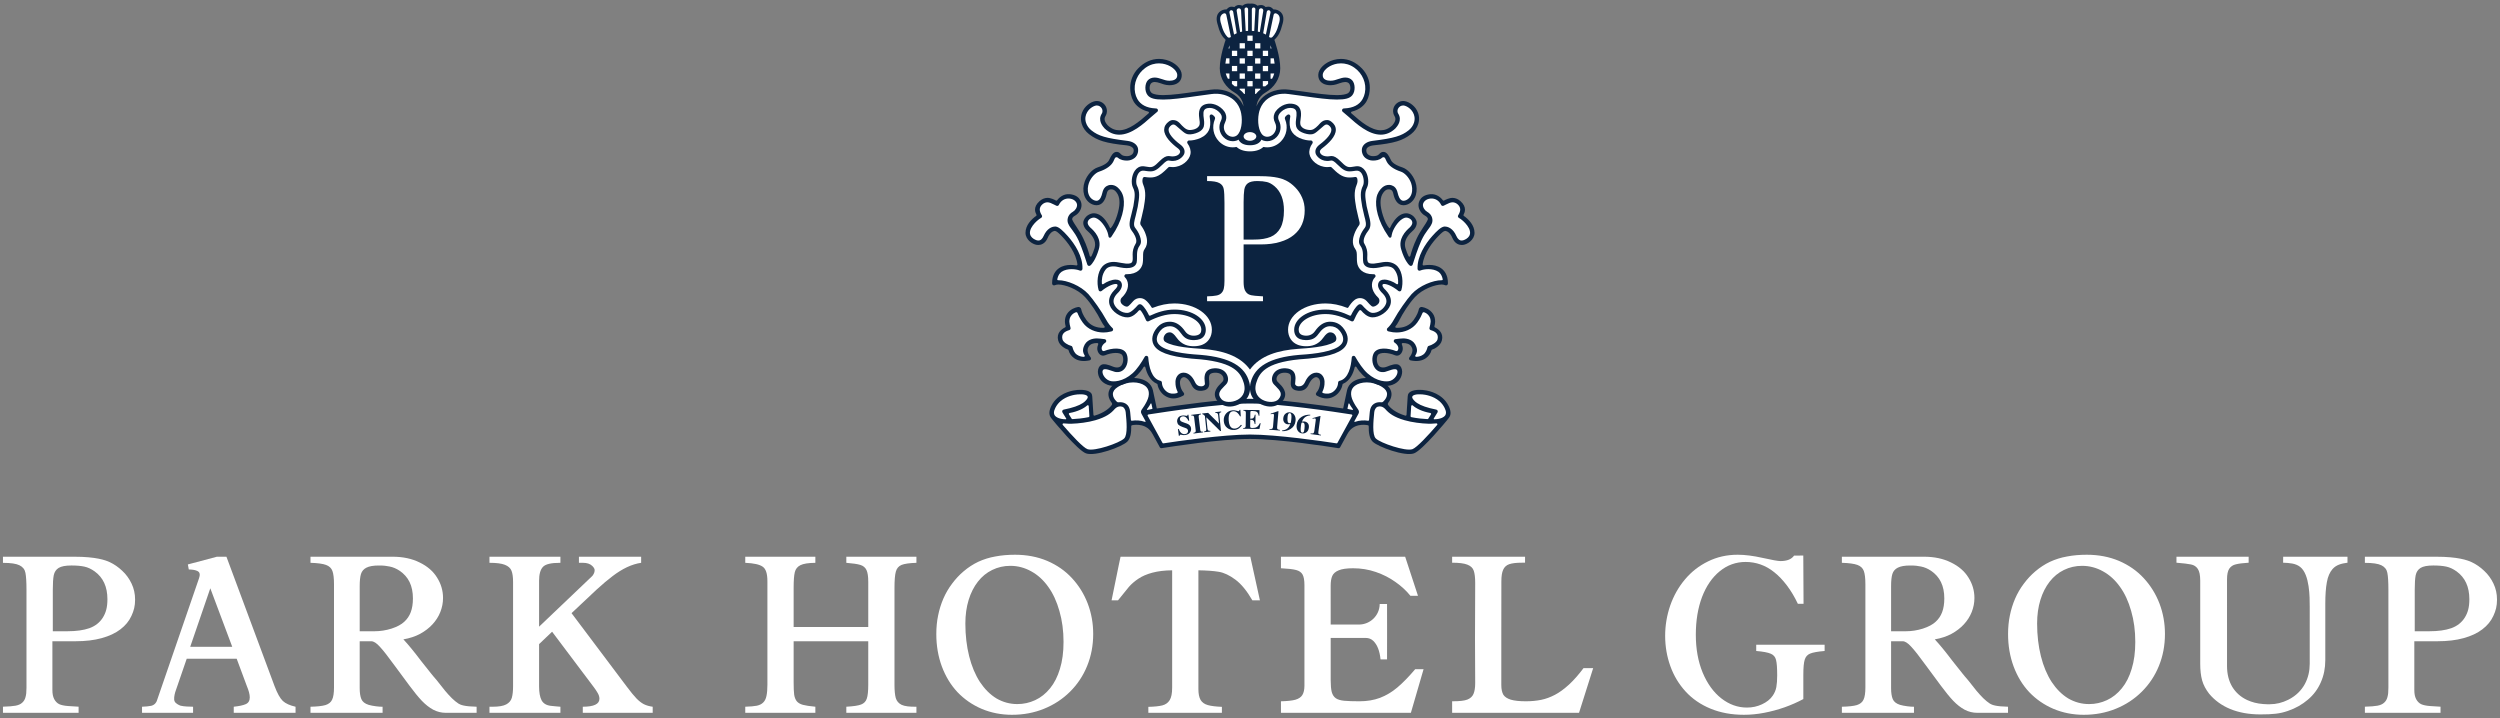 <?xml version="1.0" encoding="UTF-8"?>
<!-- Generator: Adobe Illustrator 25.4.1, SVG Export Plug-In . SVG Version: 6.00 Build 0)  -->
<svg version="1.1" id="Layer_1" xmlns="http://www.w3.org/2000/svg" xmlns:xlink="http://www.w3.org/1999/xlink" x="0px" y="0px" viewBox="0 0 703 202" style="enable-background:new 0 0 703 202;" xml:space="preserve">
<rect x="0" y="0" width="703" height="202" fill="#808080" stroke="none"/>
<style type="text/css">
	.st0{fill:#fff;stroke:#fff;stroke-miterlimit:10;}
	.st1{fill:#0C2340;}
	.st2{fill:#253772;}
	.st3{fill:#fff;}
</style>
<g>
	<g>
		<g>
			<path class="st0" d="M359.449,4.143c-0.179-0.179-0.395-0.303-0.611-0.382     c-0.298-0.109-0.621,0.084-0.686,0.394l-1.298,6.228v0l0,0     c0.126,0.113,0.286,0.208,0.516,0.208l0.003-0     c0.167-0.001,0.326-0.071,0.439-0.194c0.662-0.721,1.245-1.49,1.935-4.186     C359.975,5.283,359.887,4.599,359.449,4.143z"/>
			<path class="st0" d="M357.258,3.58c0.056-0.268-0.064-0.556-0.312-0.67     c-0.021-0.01-0.042-0.018-0.064-0.025c-0.305-0.096-0.621,0.127-0.674,0.443     l-0.995,6.017c0.292,0.122,0.541,0.249,0.751,0.371L357.258,3.58z"/>
			<path class="st0" d="M343.534,4.143c-0.438,0.456-0.526,1.14-0.298,2.068     c0.69,2.695,1.273,3.465,1.935,4.186c0.113,0.123,0.272,0.194,0.439,0.194     l0.003,0c0.229,0,0.39-0.095,0.516-0.208l-1.298-6.228     c-0.065-0.31-0.388-0.503-0.686-0.394     C343.929,3.84,343.713,3.964,343.534,4.143z"/>
			<path class="st0" d="M346.775,3.329c-0.052-0.316-0.368-0.539-0.674-0.443     c-0.022,0.007-0.043,0.015-0.064,0.025c-0.249,0.114-0.369,0.402-0.312,0.67     l1.294,6.137c0.21-0.122,0.46-0.249,0.751-0.371L346.775,3.329z"/>
			<path class="st0" d="M348.981,2.919c-0.018-0.351-0.324-0.616-0.674-0.584     c-0.357,0.033-0.612,0.361-0.554,0.715l0.973,5.968     c0.178-0.049,0.366-0.095,0.564-0.135L348.981,2.919z"/>
			<path class="st0" d="M350.966,2.603c0-0.388-0.42-0.64-0.757-0.447     c-0.009,0.005-0.018,0.011-0.027,0.016c-0.151,0.093-0.229,0.27-0.219,0.447     l0.332,6.112c0.215-0.022,0.438-0.038,0.672-0.048V2.603z"/>
			<path class="st0" d="M355.229,3.05c0.058-0.354-0.197-0.683-0.554-0.715     c-0.35-0.032-0.656,0.233-0.674,0.584l-0.31,5.965     c0.199,0.041,0.386,0.086,0.564,0.135L355.229,3.05z"/>
			<path class="st0" d="M353.02,2.619c0.01-0.177-0.069-0.354-0.219-0.447     c-0.009-0.006-0.018-0.011-0.027-0.016c-0.336-0.194-0.757,0.058-0.757,0.447     l0,6.081c0.233,0.01,0.457,0.026,0.672,0.048L353.02,2.619z"/>
		</g>
		<g>
			<rect x="352.933" y="16.403" class="st0" width="1.481" height="1.481"/>
			<rect x="350.759" y="14.272" class="st0" width="1.481" height="1.481"/>
			<rect x="348.586" y="16.403" class="st0" width="1.481" height="1.481"/>
			<rect x="355.106" y="14.272" class="st0" width="1.481" height="1.481"/>
			<rect x="346.413" y="14.272" class="st0" width="1.481" height="1.481"/>
			<rect x="352.933" y="12.142" class="st0" width="1.481" height="1.481"/>
			<rect x="348.586" y="12.142" class="st0" width="1.481" height="1.481"/>
			<rect x="355.106" y="18.534" class="st0" width="1.481" height="1.481"/>
			<rect x="346.413" y="18.534" class="st0" width="1.481" height="1.481"/>
			<rect x="352.933" y="20.665" class="st0" width="1.481" height="1.481"/>
			<rect x="348.586" y="20.665" class="st0" width="1.481" height="1.481"/>
			<rect x="350.759" y="18.534" class="st0" width="1.481" height="1.481"/>
			<rect x="350.759" y="22.796" class="st0" width="1.481" height="1.481"/>
			<rect x="350.759" y="10.011" class="st0" width="1.481" height="1.481"/>
			<path class="st0" d="M357.28,13.623h0.264c-0.089-0.318-0.178-0.617-0.264-0.893V13.623z"/>
			<path class="st0" d="M357.28,16.403v1.481h1.141c-0.053-0.483-0.13-0.982-0.223-1.481     H357.28z"/>
			<path class="st0" d="M357.28,20.665v1.481h0.429c0.268-0.469,0.472-0.966,0.605-1.481     H357.28z"/>
			<path class="st0" d="M355.106,24.277h0.675c0.29-0.212,0.559-0.44,0.807-0.683v-0.798     h-1.481V24.277z"/>
			<path class="st0" d="M354.414,25.181v-0.255h-1.481v1.481h0.227     C353.517,25.949,353.939,25.537,354.414,25.181z"/>
			<path class="st0" d="M348.586,25.181c0.475,0.355,0.897,0.768,1.255,1.227h0.226v-1.481     h-1.481V25.181z"/>
			<path class="st0" d="M346.413,23.593c0.248,0.243,0.517,0.472,0.807,0.683h0.675v-1.481     h-1.481V23.593z"/>
			<path class="st0" d="M345.72,20.665h-1.035c0.134,0.515,0.337,1.012,0.605,1.481h0.429     V20.665z"/>
			<path class="st0" d="M345.72,16.403h-0.922c-0.091,0.492-0.168,0.991-0.221,1.481h1.143     V16.403z"/>
			<path class="st0" d="M345.72,12.737c-0.08,0.259-0.169,0.556-0.262,0.885h0.262V12.737z"/>
		</g>
		<g>
			<path class="st0" d="M352.462,112.149c-0.331-0.006-0.656-0.01-0.971-0.01     c-0.314,0-0.64,0.004-0.971,0.01c0.652-0.827,0.911-1.767,0.971-2.621     C351.551,110.382,351.81,111.322,352.462,112.149z"/>
			<path class="st0" d="M306.152,114.189l0.181,2.836c0.008,0.132-0.082,0.251-0.212,0.277     c-1.65,0.333-3.216,0.492-4.541,0.553c-0.093,0.004-0.18-0.041-0.231-0.119     c-0.287-0.438-0.542-0.864-0.754-1.203c-0.099-0.158-0.007-0.367,0.176-0.399     c2.281-0.404,4.061-1.309,4.94-2.124     C305.874,113.86,306.138,113.968,306.152,114.189z"/>
			<path class="st0" d="M296.576,116.778c-0.136-0.205-0.204-0.449-0.204-0.728     c0-0.382,0.128-0.833,0.389-1.35c0.379-0.757,0.876-1.369,1.428-1.854     c1.757-1.548,4.069-1.877,4.894-1.944c1.629-0.135,2.96,0.166,2.78,0.916     c-0.089,0.348-0.618,1.016-1.354,1.506c-1.128,0.75-2.845,1.345-5.402,1.857     c-0.36,0.072-0.538,0.482-0.345,0.795l1.059,1.722     c0.054,0.088-0.009,0.202-0.112,0.202     C298.039,117.898,296.957,117.36,296.576,116.778z"/>
			<path class="st0" d="M316.1,123.306c-1.321,1.286-8.361,3.699-10.3,2.999     c-1.228-0.444-4.4-3.852-6.949-6.815c-0.158-0.184-0.006-0.463,0.235-0.434     c1.016,0.12,1.957,0.1,2.265,0.095c1.867-0.055,4.582-0.37,6.682-0.989     c2.984-0.879,4.357-1.922,5.376-3.092c0,0,0.857-1.114,2.172-0.698     c0.541,0.171,0.901,0.895,0.961,1.517     C316.786,118.359,317.173,122.263,316.1,123.306z"/>
			<path class="st0" d="M320.973,116.328l1.154,2.114c0.058,0.106-0.046,0.228-0.16,0.187     c-1.3-0.469-2.65-0.483-3.66-0.32c-0.155,0.025-0.29-0.082-0.302-0.239     c-0.046-0.597-0.105-1.199-0.163-1.785l-0.053-0.519     c-0.096-1.016-0.49-1.761-1.166-2.212c-0.715-0.483-1.558-0.492-2.112-0.428     c-0.148,0.017-0.295-0.032-0.406-0.131l-0.169-0.151     c-0.539-0.515-0.995-1.24-0.995-2.001v-0.032     c0.012-0.751,0.477-1.419,1.381-1.988c2.862-1.81,6.084-1.525,7.665-0.344     c0.585,0.443,0.94,1.035,1.045,1.757c0.111,0.786-0.085,1.693-0.545,2.604     c-0.186,0.363-0.353,0.701-0.658,1.193c-0.272,0.439-0.564,0.859-0.789,1.173     C320.804,115.536,320.779,115.972,320.973,116.328z"/>
			<path class="st0" d="M322.533,115.072c0.078-0.113,0.169-0.239,0.277-0.384     c0.293-0.395,0.53-0.775,0.732-1.168c0.057-0.111,0.22-0.089,0.246,0.033     l0.276,1.293c0.015,0.072-0.032,0.142-0.103,0.157     c-0.49,0.104-0.922,0.188-1.29,0.272     C322.553,115.302,322.464,115.172,322.533,115.072z"/>
			<path class="st0" d="M396.83,114.189c0.014-0.221,0.278-0.33,0.441-0.179     c0.878,0.815,2.658,1.72,4.94,2.124c0.183,0.032,0.275,0.241,0.176,0.399     c-0.212,0.339-0.467,0.765-0.754,1.203c-0.051,0.078-0.138,0.123-0.231,0.119     c-1.325-0.062-2.891-0.22-4.541-0.553c-0.13-0.026-0.22-0.145-0.212-0.277     L396.83,114.189z"/>
			<path class="st0" d="M380.312,115.275c-0.368-0.084-0.8-0.168-1.29-0.272     c-0.072-0.015-0.118-0.086-0.103-0.157l0.276-1.293     c0.026-0.122,0.189-0.143,0.246-0.033c0.202,0.393,0.44,0.773,0.733,1.168     c0.108,0.145,0.199,0.272,0.277,0.384     C380.518,115.172,380.429,115.302,380.312,115.275z"/>
			<path class="st0" d="M385.193,115.767l-0.053,0.519c-0.058,0.586-0.118,1.187-0.163,1.785     c-0.012,0.157-0.146,0.264-0.302,0.239c-1.01-0.163-2.36-0.149-3.66,0.32     c-0.114,0.041-0.218-0.081-0.16-0.187l1.154-2.114     c0.194-0.356,0.169-0.792-0.067-1.121c-0.225-0.313-0.516-0.734-0.789-1.173     c-0.305-0.491-0.472-0.83-0.658-1.193c-0.46-0.911-0.656-1.818-0.545-2.604     c0.105-0.723,0.46-1.314,1.045-1.757c1.581-1.181,4.802-1.466,7.665,0.344     c0.903,0.569,1.368,1.236,1.381,1.988v0.032c0,0.761-0.455,1.485-0.995,2.001     l-0.169,0.151c-0.111,0.099-0.259,0.149-0.406,0.131     c-0.554-0.065-1.397-0.055-2.112,0.428     C385.683,114.005,385.289,114.751,385.193,115.767z"/>
			<path class="st0" d="M404.132,119.489c-2.55,2.963-5.721,6.371-6.949,6.815     c-1.939,0.7-8.979-1.713-10.3-2.999c-1.073-1.042-0.686-4.947-0.441-7.417     c0.06-0.622,0.419-1.345,0.961-1.517c1.315-0.416,2.172,0.698,2.172,0.698     c1.019,1.169,2.392,2.213,5.376,3.092c2.1,0.618,4.814,0.934,6.682,0.989     c0.308,0.006,1.249,0.025,2.265-0.095     C404.138,119.027,404.29,119.306,404.132,119.489z"/>
			<path class="st0" d="M406.407,116.778c-0.381,0.582-1.464,1.12-3.132,1.122     c-0.103,0-0.165-0.114-0.112-0.202l1.059-1.722     c0.192-0.313,0.015-0.723-0.345-0.795c-2.557-0.512-4.274-1.107-5.402-1.857     c-0.737-0.49-1.265-1.158-1.354-1.506c-0.18-0.75,1.151-1.051,2.78-0.916     c0.825,0.066,3.136,0.396,4.894,1.944c0.552,0.485,1.049,1.097,1.428,1.854     c0.261,0.517,0.389,0.968,0.389,1.35     C406.611,116.33,406.543,116.573,406.407,116.778z"/>
			<path class="st0" d="M376.09,124.54c-0.053,0.097-0.16,0.149-0.268,0.132     c-3.719-0.583-16.869-2.484-24.331-2.484c-7.461,0-20.611,1.9-24.33,2.483     c-0.109,0.017-0.216-0.036-0.269-0.133c-0.563-1.03-3.408-6.231-4.157-7.6     c-0.088-0.161,0.01-0.36,0.191-0.388c4.873-0.753,19.926-3.082,28.565-3.082     c8.64,0,23.693,2.329,28.566,3.082c0.181,0.028,0.279,0.226,0.191,0.387     C379.391,118.504,376.687,123.448,376.09,124.54z"/>
		</g>
		<path class="st1" d="M407.348,114.14c-0.243-0.485-0.525-0.926-0.833-1.305    c-2.087-2.609-5.427-3.096-6.513-3.187c-1.458-0.118-3.238,0.07-3.881,0.951    c-0.186,0.255-0.262,0.608-0.278,0.9l-0.33,5.142    c-0.011,0.168-0.175,0.286-0.337,0.237c-2.789-0.831-4.222-2.164-4.823-2.985    c-0.137-0.188-0.128-0.442,0.016-0.625c0.106-0.136,0.207-0.278,0.299-0.425    c0.386-0.611,0.641-1.316,0.629-2.05c-0.013-0.702-0.306-1.679-1.376-2.558    c-2.25-1.85-5.239-1.938-5.239-1.938c-1.772-0.074-3.371,0.38-4.435,1.179    c-0.754,0.57-1.241,1.335-1.451,2.229l-1.1,5.162h-0    c-6.292-0.917-18.68-2.729-26.204-2.729c-7.525,0-19.912,1.812-26.204,2.729    h-0l-1.1-5.162c-0.21-0.894-0.697-1.658-1.451-2.229    c-1.064-0.799-2.664-1.253-4.435-1.179c0,0-2.989,0.088-5.239,1.938    c-1.07,0.879-1.363,1.856-1.376,2.558c-0.012,0.734,0.242,1.44,0.629,2.05    c0.093,0.147,0.193,0.289,0.3,0.425c0.143,0.183,0.153,0.437,0.016,0.625    c-0.601,0.821-2.034,2.154-4.823,2.985c-0.162,0.048-0.326-0.069-0.337-0.237    l-0.33-5.142c-0.016-0.292-0.092-0.645-0.278-0.9    c-0.643-0.881-2.423-1.069-3.881-0.951c-1.086,0.091-4.426,0.578-6.513,3.187    c-0.308,0.378-0.59,0.82-0.833,1.305c-0.656,1.318-0.754,2.478-0.108,3.328    c0.164,0.216,0.406,0.522,0.628,0.795c0,0,6.851,8.364,9.219,9.224    c2.595,0.938,10.102-1.822,11.603-3.285c0.926-0.898,1.151-2.538,1.123-4.367    c-0.002-0.125,0.085-0.233,0.207-0.257c0.97-0.191,4.184-0.567,5.762,2.428    l0.007-0.006l2.052,3.757c0.11,0.202,0.339,0.31,0.565,0.266l0.06-0.012    c2.554-0.39,16.176-2.577,24.738-2.577c8.562,0,22.183,2.187,24.738,2.577    l0.06,0.012c0.226,0.044,0.455-0.063,0.565-0.266l2.052-3.757l0.007,0.006    c1.578-2.994,4.792-2.619,5.762-2.428c0.123,0.024,0.209,0.132,0.207,0.257    c-0.028,1.829,0.196,3.47,1.122,4.367c1.502,1.463,9.008,4.222,11.603,3.285    c2.369-0.86,9.219-9.224,9.219-9.224c0.223-0.273,0.464-0.579,0.628-0.795    C408.102,116.618,408.005,115.458,407.348,114.14z M396.83,114.189    c0.014-0.221,0.278-0.33,0.441-0.179c0.878,0.815,2.658,1.72,4.94,2.124    c0.183,0.032,0.275,0.241,0.176,0.399c-0.212,0.339-0.467,0.765-0.754,1.203    c-0.051,0.078-0.138,0.123-0.231,0.119c-1.325-0.062-2.891-0.22-4.541-0.554    c-0.13-0.026-0.22-0.145-0.212-0.277L396.83,114.189z M306.152,114.189    l0.181,2.836c0.008,0.132-0.082,0.251-0.212,0.277    c-1.65,0.333-3.216,0.492-4.541,0.554c-0.093,0.004-0.18-0.041-0.231-0.119    c-0.287-0.438-0.542-0.864-0.754-1.203c-0.099-0.158-0.007-0.367,0.176-0.399    c2.281-0.404,4.061-1.309,4.94-2.124    C305.874,113.86,306.138,113.968,306.152,114.189z M296.576,116.778    c-0.136-0.205-0.204-0.449-0.204-0.728c0-0.382,0.128-0.833,0.389-1.35    c0.379-0.757,0.876-1.369,1.428-1.854c1.757-1.548,4.069-1.877,4.894-1.944    c1.629-0.135,2.96,0.166,2.78,0.916c-0.089,0.348-0.618,1.016-1.354,1.506    c-1.128,0.75-2.845,1.345-5.402,1.857c-0.36,0.072-0.538,0.482-0.345,0.795    l1.059,1.722c0.054,0.088-0.009,0.202-0.112,0.202    C298.039,117.898,296.957,117.36,296.576,116.778z M316.1,123.306    c-1.321,1.286-8.361,3.699-10.3,2.999c-1.228-0.444-4.4-3.852-6.949-6.815    c-0.158-0.184-0.006-0.463,0.235-0.434c1.016,0.12,1.957,0.1,2.265,0.095    c1.867-0.055,4.582-0.37,6.682-0.988c2.984-0.879,4.357-1.922,5.376-3.092    c0,0,0.857-1.114,2.172-0.698c0.541,0.171,0.901,0.895,0.961,1.517    C316.786,118.359,317.173,122.263,316.1,123.306z M320.973,116.328l1.154,2.114    c0.058,0.106-0.046,0.228-0.16,0.187c-1.3-0.469-2.65-0.483-3.66-0.32    c-0.155,0.025-0.29-0.082-0.302-0.239c-0.046-0.597-0.105-1.199-0.163-1.785    l-0.053-0.519c-0.096-1.016-0.49-1.761-1.166-2.212    c-0.715-0.483-1.558-0.492-2.112-0.428c-0.148,0.017-0.295-0.032-0.406-0.131    l-0.169-0.151c-0.539-0.515-0.995-1.24-0.995-2.001v-0.032    c0.012-0.751,0.477-1.419,1.381-1.988c2.862-1.81,6.084-1.525,7.665-0.344    c0.585,0.443,0.94,1.035,1.045,1.757c0.111,0.786-0.085,1.693-0.545,2.604    c-0.186,0.363-0.353,0.701-0.658,1.193c-0.272,0.439-0.564,0.859-0.789,1.173    C320.804,115.536,320.779,115.972,320.973,116.328z M322.533,115.072    c0.078-0.113,0.169-0.239,0.277-0.384c0.293-0.395,0.53-0.775,0.732-1.168    c0.057-0.111,0.22-0.089,0.246,0.033l0.276,1.293    c0.015,0.071-0.032,0.142-0.103,0.157c-0.393,0.083-0.747,0.154-1.063,0.222    c-0.104,0.016-0.203,0.032-0.298,0.046    C322.523,115.246,322.479,115.15,322.533,115.072z M376.09,124.54    c-0.053,0.097-0.16,0.149-0.268,0.132c-3.719-0.583-16.869-2.484-24.331-2.484    c-7.461,0-20.611,1.9-24.33,2.483c-0.109,0.017-0.216-0.036-0.269-0.133    c-0.563-1.03-3.408-6.231-4.157-7.6c-0.088-0.161,0.01-0.36,0.191-0.388    c4.873-0.753,19.926-3.082,28.565-3.082c8.64,0,23.693,2.329,28.566,3.082    c0.181,0.028,0.279,0.226,0.191,0.387    C379.391,118.504,376.687,123.448,376.09,124.54z M380.382,115.272    c-0.094-0.015-0.194-0.03-0.298-0.046c-0.315-0.068-0.669-0.138-1.063-0.222    c-0.072-0.015-0.118-0.086-0.103-0.157l0.276-1.293    c0.026-0.122,0.189-0.143,0.246-0.033c0.202,0.393,0.44,0.773,0.733,1.168    c0.108,0.145,0.199,0.272,0.277,0.384    C380.504,115.15,380.46,115.246,380.382,115.272z M385.193,115.767l-0.053,0.519    c-0.058,0.586-0.118,1.187-0.163,1.785c-0.012,0.157-0.146,0.264-0.302,0.239    c-1.01-0.163-2.36-0.149-3.66,0.32c-0.114,0.041-0.218-0.081-0.16-0.187    l1.154-2.114c0.194-0.356,0.169-0.792-0.067-1.121    c-0.225-0.313-0.516-0.734-0.789-1.173c-0.305-0.491-0.472-0.83-0.658-1.193    c-0.46-0.911-0.656-1.818-0.545-2.604c0.105-0.723,0.46-1.314,1.045-1.757    c1.581-1.181,4.802-1.466,7.665,0.344c0.903,0.569,1.368,1.236,1.381,1.988    v0.032c0,0.761-0.455,1.485-0.995,2.001l-0.169,0.151    c-0.111,0.099-0.259,0.149-0.406,0.131c-0.554-0.065-1.397-0.055-2.112,0.428    C385.683,114.005,385.289,114.751,385.193,115.767z M404.132,119.489    c-2.55,2.963-5.721,6.371-6.949,6.815c-1.939,0.7-8.979-1.713-10.3-2.999    c-1.073-1.042-0.686-4.947-0.441-7.417c0.06-0.622,0.419-1.345,0.961-1.517    c1.315-0.416,2.172,0.698,2.172,0.698c1.019,1.169,2.392,2.213,5.376,3.092    c2.1,0.618,4.814,0.934,6.682,0.988c0.308,0.006,1.249,0.025,2.265-0.095    C404.138,119.027,404.29,119.306,404.132,119.489z M406.407,116.778    c-0.381,0.582-1.464,1.12-3.132,1.122c-0.103,0-0.165-0.114-0.112-0.202    l1.059-1.722c0.192-0.313,0.015-0.723-0.345-0.795    c-2.557-0.512-4.274-1.107-5.402-1.857c-0.737-0.49-1.265-1.158-1.354-1.506    c-0.18-0.75,1.151-1.051,2.78-0.916c0.825,0.066,3.136,0.396,4.894,1.944    c0.552,0.485,1.049,1.097,1.428,1.854c0.261,0.517,0.389,0.968,0.389,1.35    C406.611,116.33,406.543,116.573,406.407,116.778z"/>
		<g>
			<path class="st0" d="M347.949,112.444c-1.577,0.841-3.672,0.753-4.481-0.188     c-1.24-1.436-0.496-2.377,0.789-3.65l0.452-0.458     c0.722-0.714,0.773-1.799,0.323-2.756c-0.574-1.234-1.908-1.913-3.565-1.828     c-0.997,0.051-1.733,0.352-2.197,0.898c-0.456,0.54-0.552,1.212-0.579,1.873     c-0.019,0.47,0.118,1.171,0.12,1.554c0,0.542-0.607,0.727-0.899,0.743     c-0.741,0.04-1.44-0.192-1.92-1.263c-0.799-1.776-1.918-2.375-2.688-2.529     c-0.695-0.143-1.398,0.026-1.872,0.449c-0.802,0.747-0.991,1.705-0.875,2.858     c0.069,0.688,0.26,1.385,0.577,2.005c0.075,0.146-0.004,0.325-0.161,0.372     c-1.155,0.345-2.087,0.144-2.673-0.237c-0.968-0.636-1.531-1.586-1.583-2.709     c-0.011-0.233-0.164-0.44-0.392-0.49c-2.526-0.552-3.246-4.006-3.441-6.538     c-0.04-0.522-0.728-0.68-0.987-0.224c-0.924,1.626-2.172,3.515-3.446,4.655     c-2.618,2.343-5.439,2.518-6.539,2.06c-1.41-0.582-2.125-2.127-1.834-2.852     c0.379-0.941,2.478,0.151,3.451,0.384c1.206,0.244,2.181-0.177,2.837-1.077     c0.918-1.258,0.894-3.101,0.34-4.152c-0.968-1.837-4.087-1.489-6.176-0.659     c-0.555,0.191-0.75-0.362-0.756-0.728c0.012-0.725,0.508-1.249,1.063-1.62     c0.408-0.273,0.262-0.904-0.224-0.968c-0.89-0.116-1.706-0.208-2.177-0.208     c-1.083,0-3.018,0.318-3.72,2.396c-0.378,1.12-0.085,1.815,0.281,2.377     c0.115,0.177-0.019,0.409-0.23,0.406c-0.705-0.008-1.398-0.214-2.005-0.65     c-0.668-0.476-1.048-1.432-1.173-2.029c-0.041-0.195-0.184-0.354-0.378-0.403     c-0.843-0.212-2.241-0.958-2.456-1.849c-0.382-1.577,0.706-2.222,1.913-2.582     c0.274-0.082,0.431-0.366,0.356-0.642c-0.162-0.6-0.323-1.365-0.323-1.737     c0-0.579,0.122-1.105,0.403-1.525c0.396-0.627,0.939-0.936,1.401-1.109     c0.195-0.073,0.413,0.02,0.488,0.214c0.196,0.508,0.653,1.543,1.495,2.701     c1.367,1.879,3.631,2.765,5.794,2.765c0.679,0,1.342-0.083,1.953-0.242     l0.365-0.084c0.416-0.096,0.55-0.617,0.236-0.907     c-0.506-0.469-1.166-1.219-1.779-2.348c-1.263-2.325-3.68-5.766-5.01-7.212     c-2.207-2.398-6.03-3.905-8.422-3.905c-0.029,0-0.058,0-0.087,0.001     c-0.153,0.002-0.268-0.137-0.237-0.287c0.182-0.882,0.546-1.611,1.208-2.085     c0.805-0.543,1.854-0.741,2.832-0.741c0.853,0,1.65,0.151,2.181,0.356     l0.126,0.051c0.34,0.137,0.712-0.104,0.727-0.47l0.006-0.142     c0.087-3.348-2.086-6.819-4.154-9.115c-1.245-1.384-2.455-2.581-3.373-2.662     c-1.059-0.054-2.479,0.574-3.393,2.662c-0.353,0.808-0.871,1.294-1.514,1.264     c-0.85-0.04-1.773-0.696-2.097-1.264c-1.055-1.824,1.595-4.347,2.821-5.048     l0.079-0.043c0.27-0.147,0.358-0.493,0.191-0.751l-0.042-0.065     c-0.684-1.121-0.764-2.111,0.209-2.996c0.445-0.405,0.981-0.572,1.424-0.572     c0.571,0,1.152,0.277,1.872,0.641l0.637,0.318     c0.266,0.133,0.589,0.021,0.715-0.248l0.033-0.07     c0.578-1.156,1.683-1.802,2.909-1.7c1.221,0.101,2.033,0.86,2.156,1.648     c0.106,0.788-0.491,1.683-1.139,2.051c-1.63,0.894-1.717,2.497-1.36,3.31     c0.575,1.422,1.656,2.03,2.969,4.841c1.043,2.366,1.99,5.313,2.426,6.73     c0.117,0.38,0.595,0.499,0.877,0.22l0.223-0.221     c0.052-0.052,1.227-1.244,2.12-4.276c0.456-1.49,0.158-2.752-0.385-3.768     c-0.596-1.122-1.49-1.946-2.033-2.419c-0.561-0.543-0.789-1.121-0.684-1.56     c0.123-0.578,0.639-0.934,1.165-1.109c0.138-0.051,0.408-0.105,0.619-0.092     c0.306,0.019,0.58,0.143,0.933,0.342c1.385,0.806,2.752,3.015,3.015,4.399     l0.087,0.438l0.029,0.165c0.061,0.352,0.52,0.45,0.72,0.154l0.216-0.319     c2.901-4.192,3.716-8.255,3.278-10.709c-0.228-1.349-0.952-2.329-1.631-2.927     c-0.611-0.538-1.284-0.752-1.952-0.734c-0.227,0.006-0.472,0.043-0.694,0.121     c-0.684,0.239-1.365,0.724-1.682,2.121c-0.21,0.912-0.596,1.981-1.367,2.191     c-0.092,0.023-0.186,0.033-0.282,0.033c-0.264,0-0.535-0.08-0.786-0.197     c-0.694-0.323-1.198-0.946-1.439-1.673c-0.383-1.155-0.185-2.282,0.089-3.089     c0.596-1.7,1.929-2.927,2.858-3.226c2.139-0.701,3.44-1.736,3.996-2.804     c0.282-0.541,0.337-0.788,0.477-1.017c0.177-0.289,0.574-0.328,0.827-0.101     c0.756,0.677,1.763,0.803,2.565,0.803c0.817,0,1.582-0.284,2.161-0.753     c0.895-0.726,1.174-2.068,0.841-2.962c-0.368-0.964-1.413-1.646-2.858-1.823     c-6.133-0.75-8.171-1.398-10.125-2.938c-0.714-0.563-1.28-1.306-1.551-2.175     c-0.372-1.191-0.101-2.181,0.284-2.863c0.677-1.27,2.076-1.983,2.748-1.983     c0.613,0,1.125,0.336,1.406,0.826c0.199,0.341,0.248,0.74,0.156,1.112     c-0.037,0.15-0.111,0.287-0.192,0.418c-1.14,1.863,0.312,3.533,0.807,4.078     c1.33,1.28,2.734,1.78,4.13,1.78c3.462,0,6.875-3.076,8.998-4.988     l1.709-1.454c0.362-0.308,0.167-0.899-0.307-0.931l-0.245-0.017     c-2.419-0.123-4.119-0.999-5.048-2.629c-0.311-0.547-0.513-1.136-0.632-1.728     c-0.544-2.704,0.655-5.442,2.894-7.052c1.362-0.98,2.719-1.255,3.811-1.255     c0.721,0,1.327,0.12,1.743,0.237c2.068,0.579,3.383,1.999,3.401,2.997     c0.018,0.631-0.193,1.07-0.701,1.332c-0.418,0.232-0.959,0.319-1.495,0.319     c-0.883,0-1.613-0.287-2.064-0.441c-0.779-0.267-1.461-0.457-2.074-0.457     c-0.819,0-1.487,0.269-1.957,0.79c-0.824,0.894-0.959,3.003-0.046,4.163     c0.723,0.917,2.021,1.239,4.37,1.239c2.338,0,5.509-0.424,9.416-0.984     l4.146-0.566c1.173-0.16,2.372-0.106,3.513,0.211     c3.494,0.971,4.567,3.601,4.874,5.281c0.421,2.173,0.082,5.113-1.222,6.138     c-0.39,0.307-0.881,0.386-1.169,0.386c-0.703,0-1.312-0.352-1.711-0.775     c-0.648-0.684-1.121-1.892-0.455-3.208c0.42-0.859,0.491-1.7,0.158-2.507     c-0.355-0.91-1.226-1.712-2.151-2.224c-0.895-0.496-1.821-0.599-2.147-0.606     c-0.6-0.012-1.238,0.101-1.645,0.271c-1.852,0.773-1.612,2.822-1.385,4.382     c0,0,0.135,0.653,0.026,1.21c-0.078,0.4-0.354,0.678-0.534,0.841     c-0.438,0.398-1.141,0.622-1.798,0.687c-0.468,0.046-0.86,0.062-1.409-0.231     c-0.789-0.422-1.866-1.7-1.866-1.7c-0.571-0.557-1.081-0.844-1.906-0.844     c-0.34,0-0.707,0.112-1.101,0.389c-0.877,0.631-1.332,1.403-1.35,2.314     c-0.034,1.91,2.051,3.891,3.821,5.223c0.351,0.263,0.737,0.666,0.667,1.087     c-0.094,0.438-0.633,1.161-2.036,1.206c-0.277,0.009-0.553-0.021-0.826-0.067     c-0.142-0.024-0.259-0.037-0.406-0.037c-0.657,0-1.383,0.306-2.586,1.509     c-1.257,1.256-1.848,1.788-3.106,1.559c-1.282-0.233-1.553-0.199-1.553-0.199     c-0.904,0-1.707,0.47-2.264,1.322c-0.877,1.314-1.087,3.453-0.474,4.698     c0.667,1.332,0.579,2.366,0.106,5.206l-0.561,2.332     c-0.473,1.77-0.876,3.295,0.052,4.505c0.421,0.543,0.754,1.069,0.982,1.56     c0.385,0.842,0.489,1.614,0.192,2.104c-1.452,2.394-0.549,3.98-0.963,5.065     c-0.171,0.55-0.913,0.654-1.793,0.585c-0.725-0.057-1.698-0.278-2.572-0.409     c-1.945-0.272-3.284,0.376-4.049,1.227c-1.418,1.557-1.65,4.586-1.062,6.634     c0.105,0.366,0.558,0.493,0.847,0.245c0.815-0.702,1.867-1.322,2.609-1.622     c0.814-0.329,1.629-0.503,1.83-0.156c0.154,0.266-0.052,0.806-0.894,1.578     c-1.665,1.735-1.594,3.243-1.262,4.207c0.631,1.823,3.05,3.482,5.07,3.421     c1.379-0.042,2.559-1.263,3.078-1.894c0.159-0.193,0.455-0.183,0.604,0.018     c0.554,0.744,1.138,1.883,1.465,2.697c0.114,0.283,0.447,0.406,0.718,0.268     c2.407-1.231,4.869-2.02,7.24-2.02c4.299,0,7.572,2.103,7.572,4.417     c0,0.771-0.336,1.417-1.498,1.616c-1.076,0.184-2.296-0.072-3.076-1.212     c-1.091-1.593-2.401-2.507-3.856-2.646c-0.133-0.013-0.265-0.019-0.393-0.019     c-1.817,0-2.952,0.876-3.551,1.578c-1.506,1.766-1.7,3.453-1.087,4.767     c0.123,0.263,0.28,0.509,0.473,0.754c1.59,1.934,5.621,3.015,12.801,3.481     c9.659,0.962,11.303,3.881,12.15,6.699     C350.542,110.574,348.963,111.906,347.949,112.444z"/>
			<path class="st0" d="M351.669,107.568c-0.077,0.301-0.148,0.691-0.178,1.131     c-0.029-0.44-0.1-0.83-0.178-1.131c-1.15-4.483-5.358-7.048-13.587-7.769     c-2.257-0.146-8.249-0.523-11.002-2.233c-0.579-0.386-1.017-0.788-1.245-1.28     c-0.42-0.876-0.209-2.116,0.912-3.418c0.605-0.702,1.506-1.136,2.571-1.136     c0.094,0,0.189,0.005,0.285,0.015c1.069,0.087,2.059,0.841,2.979,2.156     c0.95,1.357,2.012,1.736,3.525,1.738c0.586,0.001,1.227-0.115,1.628-0.266     c1.087-0.403,1.683-1.349,1.683-2.646c0-3.05-3.711-5.679-8.816-5.679     c-2.647,0-4.973,0.827-6.839,1.713c-0.127,0.06-0.276,0.008-0.336-0.119     c-0.447-0.955-1.241-2.324-2.057-2.943c-0.324-0.246-0.781-0.203-1.054,0.099     c-0.735,0.814-1.908,2.115-2.871,2.185c-1.697,0.122-3.39-1.268-3.846-2.565     c-0.334-0.929-0.018-1.911,0.946-2.91c1.122-1.035,1.546-2.139,1.139-3.033     c-0.243-0.534-0.727-0.839-1.621-0.855c-1.023-0.019-2.522,0.58-3.466,1.266     c-0.165,0.12-0.395,0.01-0.408-0.193c-0.055-0.837-0.02-2.519,1.078-3.916     c0.483-0.614,1.35-1.022,2.892-0.824c0.638,0.107,1.828,0.438,3.011,0.438     c1.251,0,2.45-0.328,2.791-1.508c0.323-1.527-0.3-3.284,0.877-4.854     c0.569-0.759,0.351-1.788,0.035-2.665c-0.316-0.929-0.894-1.771-1.332-2.331     c-0.561-0.719-0.228-1.911,0.175-3.401l0.561-2.471     c0.474-2.804,0.667-4.224-0.21-5.96c-0.368-0.754-0.281-2.419,0.403-3.453     c0.33-0.494,0.754-0.73,1.225-0.757c0.529-0.03,1.309,0.216,2.212,0.198     c0.994-0.02,1.791-0.374,3.329-1.912c0.925-0.939,1.352-1.141,1.713-1.141     c0.132,0,0.23,0.023,0.39,0.054c2.27,0.453,3.909-1.21,4.084-2.173     c0.087-0.491,0.07-1.438-1.139-2.349c-2.139-1.596-3.347-3.12-3.33-4.19     c0.017-0.491,0.28-0.911,0.823-1.297c0.144-0.097,0.369-0.197,0.604-0.175     c0.344,0.032,0.771,0.369,1.708,1.236c0.705,0.652,1.301,1.07,1.301,1.07     c0.563,0.39,0.996,0.526,1.865,0.454c0.762-0.064,1.919-0.413,2.602-0.885     c0.324-0.226,0.837-0.673,1.001-1.322c0.219-0.862,0.033-1.938,0.033-1.938     c-0.228-1.578-0.261-2.576,0.438-2.997c0.613-0.369,1.623-0.387,2.545,0.008     c0.914,0.392,1.748,1.238,1.941,1.798c0.165,0.476,0.141,0.963-0.123,1.489     c-0.788,1.578-0.526,3.383,0.667,4.627c0.726,0.761,1.677,1.162,2.637,1.162     c0.365,0,0.732-0.058,1.086-0.176c0.19-0.063,0.369-0.156,0.536-0.267     c0.437,0.929,1.459,1.578,3.225,1.578s2.787-0.649,3.225-1.578     c0.167,0.111,0.346,0.204,0.536,0.267c0.355,0.118,0.721,0.176,1.086,0.176     c0.96,0,1.911-0.401,2.637-1.162c1.192-1.244,1.455-3.05,0.667-4.627     c-0.263-0.526-0.287-1.013-0.123-1.489c0.193-0.559,1.027-1.406,1.941-1.798     c0.922-0.395,1.932-0.378,2.545-0.008c0.7,0.422,0.667,1.42,0.438,2.997     c0,0-0.186,1.075,0.033,1.938c0.164,0.648,0.678,1.096,1.001,1.322     c0.683,0.472,1.84,0.821,2.602,0.885c0.87,0.072,1.302-0.064,1.865-0.454     c0,0,0.596-0.418,1.301-1.07c0.937-0.867,1.364-1.204,1.708-1.236     c0.235-0.022,0.46,0.078,0.604,0.175c0.543,0.386,0.806,0.806,0.823,1.297     c0.017,1.07-1.191,2.594-3.33,4.19c-1.21,0.911-1.227,1.858-1.139,2.349     c0.175,0.963,1.814,2.625,4.084,2.173c0.16-0.031,0.258-0.054,0.39-0.054     c0.361,0,0.787,0.203,1.713,1.141c1.539,1.539,2.335,1.893,3.329,1.912     c0.903,0.018,1.683-0.228,2.212-0.198c0.471,0.027,0.895,0.263,1.225,0.757     c0.684,1.034,0.771,2.699,0.403,3.453c-0.877,1.735-0.684,3.155-0.21,5.96     l0.561,2.471c0.403,1.489,0.736,2.682,0.175,3.401     c-0.438,0.56-1.016,1.402-1.332,2.331c-0.316,0.877-0.534,1.905,0.035,2.665     c1.177,1.57,0.554,3.328,0.877,4.854c0.341,1.18,1.54,1.508,2.791,1.508     c1.183,0,2.372-0.331,3.011-0.438c1.542-0.198,2.409,0.209,2.892,0.824     c1.098,1.397,1.133,3.079,1.078,3.916c-0.013,0.204-0.243,0.313-0.408,0.193     c-0.944-0.685-2.442-1.284-3.465-1.266c-0.894,0.016-1.378,0.32-1.622,0.855     c-0.407,0.894,0.017,1.998,1.139,3.033c0.964,0.999,1.28,1.981,0.946,2.91     c-0.456,1.297-2.149,2.687-3.846,2.565c-0.963-0.069-2.136-1.371-2.871-2.185     c-0.272-0.302-0.73-0.345-1.054-0.099c-0.816,0.619-1.61,1.988-2.057,2.943     c-0.059,0.127-0.209,0.179-0.336,0.119c-1.866-0.887-4.192-1.713-6.839-1.713     c-5.106,0-8.816,2.629-8.816,5.679c0,1.297,0.596,2.243,1.683,2.646     c0.4,0.151,1.042,0.267,1.628,0.266c1.513-0.003,2.575-0.381,3.525-1.738     c0.92-1.314,1.911-2.068,2.979-2.156c0.096-0.011,0.191-0.015,0.285-0.015     c1.065,0,1.967,0.435,2.571,1.136c1.121,1.301,1.332,2.542,0.912,3.418     c-0.228,0.492-0.666,0.894-1.245,1.28c-2.753,1.71-8.745,2.086-11.001,2.233     C357.026,100.52,352.819,103.085,351.669,107.568z"/>
			<path class="st0" d="M413.136,66.366c-0.324,0.568-1.247,1.224-2.097,1.264     c-0.643,0.03-1.161-0.455-1.514-1.264c-0.914-2.087-2.333-2.715-3.393-2.662     c-0.918,0.081-2.128,1.277-3.373,2.662c-2.068,2.296-4.241,5.766-4.154,9.115     l0.006,0.142c0.014,0.366,0.387,0.607,0.727,0.47l0.126-0.051     c0.532-0.204,1.329-0.356,2.181-0.356c0.978,0,2.027,0.198,2.832,0.741     c0.663,0.473,1.027,1.203,1.208,2.085c0.031,0.15-0.084,0.289-0.237,0.287     c-0.029-0-0.058-0.001-0.087-0.001c-2.392,0-6.215,1.506-8.422,3.905     c-1.33,1.445-3.747,4.887-5.01,7.212c-0.613,1.129-1.273,1.879-1.779,2.348     c-0.313,0.29-0.18,0.811,0.236,0.907l0.365,0.084     c0.611,0.159,1.274,0.242,1.953,0.242c2.164,0,4.427-0.886,5.794-2.765     c0.842-1.158,1.299-2.193,1.495-2.701c0.075-0.194,0.293-0.286,0.488-0.214     c0.462,0.172,1.005,0.481,1.401,1.109c0.281,0.42,0.403,0.946,0.403,1.525     c0,0.372-0.161,1.137-0.323,1.737c-0.074,0.276,0.082,0.56,0.356,0.642     c1.206,0.36,2.294,1.005,1.913,2.582c-0.215,0.89-1.613,1.637-2.456,1.849     c-0.193,0.049-0.337,0.208-0.377,0.403c-0.125,0.597-0.505,1.553-1.173,2.029     c-0.607,0.436-1.3,0.641-2.005,0.65c-0.211,0.002-0.345-0.229-0.23-0.406     c0.365-0.562,0.659-1.256,0.281-2.377c-0.702-2.078-2.637-2.396-3.72-2.396     c-0.472,0-1.288,0.092-2.177,0.208c-0.486,0.064-0.632,0.695-0.224,0.968     c0.555,0.371,1.052,0.895,1.063,1.62c-0.006,0.366-0.201,0.918-0.756,0.728     c-2.089-0.83-5.208-1.178-6.176,0.659c-0.553,1.051-0.577,2.894,0.34,4.152     c0.656,0.9,1.631,1.32,2.837,1.077c0.973-0.232,3.072-1.325,3.451-0.384     c0.292,0.725-0.423,2.27-1.834,2.852c-1.1,0.458-3.922,0.283-6.539-2.06     c-1.273-1.14-2.522-3.029-3.446-4.655c-0.259-0.455-0.947-0.298-0.987,0.224     c-0.195,2.533-0.915,5.986-3.441,6.538c-0.228,0.05-0.381,0.257-0.392,0.49     c-0.052,1.123-0.615,2.073-1.583,2.709c-0.586,0.381-1.519,0.582-2.673,0.237     c-0.157-0.047-0.236-0.226-0.161-0.372c0.317-0.62,0.508-1.317,0.577-2.005     c0.116-1.153-0.073-2.111-0.875-2.858c-0.475-0.422-1.177-0.591-1.873-0.449     c-0.77,0.154-1.889,0.753-2.688,2.529c-0.48,1.071-1.179,1.302-1.92,1.263     c-0.293-0.016-0.9-0.201-0.9-0.743c0.002-0.383,0.139-1.085,0.12-1.554     c-0.027-0.661-0.124-1.333-0.579-1.873c-0.464-0.546-1.201-0.846-2.197-0.898     c-1.658-0.086-2.992,0.593-3.565,1.828c-0.45,0.957-0.4,2.042,0.323,2.756     l0.452,0.458c1.286,1.272,2.029,2.214,0.789,3.65     c-0.809,0.941-2.903,1.029-4.481,0.188c-1.013-0.538-2.593-1.87-1.816-4.698     c0.847-2.818,2.491-5.737,12.15-6.699c7.18-0.467,11.211-1.547,12.801-3.481     c0.193-0.245,0.351-0.491,0.473-0.754c0.613-1.314,0.419-3.001-1.087-4.767     c-0.599-0.702-1.733-1.578-3.551-1.578c-0.128,0-0.26,0.006-0.393,0.019     c-1.455,0.14-2.765,1.053-3.856,2.646c-0.78,1.14-2.001,1.396-3.076,1.212     c-1.162-0.199-1.498-0.844-1.498-1.616c0-2.314,3.273-4.417,7.572-4.417     c2.371,0,4.833,0.789,7.24,2.02c0.271,0.139,0.605,0.015,0.718-0.268     c0.327-0.814,0.911-1.953,1.465-2.697c0.149-0.2,0.446-0.211,0.604-0.018     c0.519,0.631,1.699,1.852,3.078,1.894c2.02,0.061,4.439-1.598,5.07-3.421     c0.333-0.964,0.403-2.471-1.262-4.207c-0.842-0.771-1.048-1.311-0.894-1.578     c0.201-0.347,1.016-0.173,1.83,0.156c0.742,0.3,1.793,0.92,2.609,1.622     c0.289,0.249,0.741,0.121,0.847-0.245c0.589-2.048,0.356-5.077-1.061-6.634     c-0.765-0.851-2.104-1.498-4.049-1.227c-0.874,0.131-1.846,0.352-2.571,0.409     c-0.88,0.07-1.622-0.034-1.793-0.585c-0.415-1.085,0.489-2.672-0.963-5.065     c-0.297-0.49-0.193-1.262,0.192-2.104c0.228-0.491,0.561-1.017,0.982-1.56     c0.928-1.21,0.526-2.735,0.052-4.505l-0.561-2.332     c-0.473-2.84-0.561-3.873,0.106-5.206c0.613-1.245,0.403-3.383-0.474-4.698     c-0.557-0.852-1.36-1.322-2.264-1.322c0,0-0.271-0.034-1.553,0.199     c-1.259,0.229-1.849-0.303-3.107-1.559c-1.203-1.203-1.928-1.509-2.586-1.509     c-0.147,0-0.264,0.013-0.406,0.037c-0.273,0.046-0.549,0.076-0.826,0.067     c-1.404-0.045-1.942-0.768-2.036-1.206c-0.07-0.421,0.316-0.824,0.667-1.087     c1.77-1.332,3.855-3.313,3.821-5.223c-0.018-0.911-0.474-1.682-1.35-2.314     c-0.395-0.277-0.761-0.389-1.101-0.389c-0.824,0-1.335,0.287-1.906,0.844     c0,0-1.077,1.278-1.866,1.7c-0.549,0.294-0.941,0.277-1.409,0.231     c-0.657-0.065-1.36-0.289-1.798-0.687c-0.18-0.163-0.456-0.442-0.534-0.841     c-0.109-0.557,0.026-1.21,0.026-1.21c0.227-1.56,0.467-3.609-1.385-4.382     c-0.407-0.17-1.045-0.283-1.645-0.271c-0.326,0.006-1.252,0.11-2.147,0.606     c-0.925,0.512-1.796,1.314-2.151,2.224c-0.333,0.806-0.262,1.648,0.158,2.507     c0.666,1.315,0.193,2.524-0.455,3.208c-0.398,0.423-1.008,0.775-1.711,0.775     c-0.287,0-0.778-0.079-1.169-0.386c-1.304-1.024-1.643-3.965-1.222-6.138     c0.307-1.68,1.38-4.309,4.874-5.281c1.141-0.317,2.339-0.371,3.513-0.211     l4.146,0.566c3.908,0.56,7.078,0.984,9.416,0.984     c2.35,0,3.648-0.321,4.37-1.239c0.913-1.159,0.779-3.269-0.046-4.163     c-0.471-0.521-1.138-0.79-1.957-0.79c-0.612,0-1.295,0.19-2.074,0.457     c-0.451,0.155-1.18,0.441-2.064,0.441c-0.536,0-1.077-0.086-1.495-0.319     c-0.508-0.262-0.719-0.701-0.701-1.332c0.017-0.998,1.332-2.418,3.401-2.997     c0.416-0.117,1.022-0.237,1.743-0.237c1.092,0,2.449,0.276,3.811,1.255     c2.239,1.61,3.437,4.348,2.894,7.052c-0.119,0.592-0.321,1.181-0.632,1.728     c-0.929,1.63-2.628,2.507-5.048,2.629l-0.245,0.017     c-0.474,0.032-0.668,0.623-0.307,0.931l1.709,1.454     c2.123,1.911,5.536,4.988,8.998,4.988c1.396,0,2.8-0.5,4.13-1.78     c0.494-0.545,1.947-2.215,0.807-4.078c-0.081-0.132-0.155-0.269-0.192-0.418     c-0.092-0.372-0.043-0.771,0.156-1.112c0.28-0.491,0.793-0.826,1.406-0.826     c0.672,0,2.071,0.713,2.748,1.983c0.385,0.682,0.655,1.672,0.284,2.863     c-0.271,0.868-0.836,1.612-1.551,2.175c-1.954,1.54-3.992,2.188-10.125,2.938     c-1.445,0.177-2.49,0.859-2.858,1.823c-0.333,0.894-0.054,2.236,0.841,2.962     c0.579,0.47,1.344,0.753,2.161,0.753c0.802,0,1.809-0.126,2.565-0.803     c0.253-0.226,0.65-0.188,0.827,0.101c0.14,0.23,0.196,0.476,0.477,1.017     c0.556,1.068,1.857,2.103,3.996,2.804c0.929,0.299,2.261,1.525,2.858,3.226     c0.273,0.806,0.472,1.933,0.089,3.089c-0.241,0.727-0.745,1.349-1.439,1.673     c-0.251,0.117-0.522,0.197-0.786,0.197c-0.096,0-0.19-0.011-0.282-0.033     c-0.771-0.21-1.157-1.279-1.367-2.191c-0.318-1.397-0.998-1.882-1.682-2.121     c-0.223-0.078-0.467-0.115-0.694-0.121c-0.668-0.018-1.342,0.196-1.952,0.734     c-0.679,0.598-1.403,1.578-1.631,2.927c-0.438,2.454,0.376,6.518,3.278,10.709     l0.216,0.319c0.2,0.296,0.658,0.198,0.72-0.154l0.029-0.165l0.087-0.438     c0.263-1.384,1.63-3.593,3.015-4.399c0.352-0.2,0.627-0.323,0.933-0.342     c0.211-0.013,0.481,0.041,0.619,0.092c0.526,0.175,1.042,0.531,1.165,1.109     c0.106,0.438-0.123,1.017-0.684,1.56c-0.543,0.474-1.437,1.297-2.033,2.419     c-0.543,1.017-0.841,2.278-0.385,3.768c0.894,3.033,2.068,4.224,2.12,4.276     l0.223,0.221c0.283,0.28,0.761,0.161,0.877-0.22     c0.435-1.417,1.383-4.364,2.426-6.73c1.314-2.812,2.394-3.419,2.969-4.841     c0.358-0.813,0.27-2.416-1.359-3.31c-0.649-0.368-1.245-1.263-1.139-2.051     c0.123-0.788,0.935-1.547,2.156-1.648c1.226-0.101,2.331,0.544,2.909,1.7     l0.033,0.07c0.126,0.269,0.45,0.381,0.715,0.248l0.637-0.318     c0.72-0.364,1.301-0.641,1.872-0.641c0.443,0,0.979,0.167,1.424,0.572     c0.973,0.885,0.893,1.874,0.209,2.996l-0.042,0.065     c-0.167,0.258-0.079,0.604,0.191,0.751l0.079,0.043     C411.541,62.02,414.191,64.542,413.136,66.366z"/>
		</g>
		<path class="st1" d="M351.491,42.566c1.862,0,3.048-0.576,3.796-1.243    c0.346,0.072,0.699,0.109,1.055,0.109c1.46,0,2.839-0.602,3.878-1.692    c1.605-1.674,2.031-4.074,1.134-6.215c-0.104-0.249-0.063-0.536,0.113-0.741    c0.184-0.215,0.434-0.465,0.674-0.568l0,0c0.349-0.148,0.73,0.132,0.689,0.509    c-0.02,0.178-0.046,0.388-0.082,0.634c-0.049,0.295-0.219,1.506,0.065,2.626    c0.226,0.889,0.824,1.71,1.691,2.314c1.015,0.701,2.493,1.105,3.436,1.184    c0.198,0.017,0.379,0.025,0.552,0.025c0.033,0,0.068-0.001,0.104-0.003    c0.441-0.024,0.703,0.484,0.444,0.841c-0.662,0.912-0.995,1.976-0.816,2.981    c0.321,1.768,2.412,3.662,5.013,3.662c0.264,0,0.53-0.019,0.794-0.057    c0.137-0.02,0.275,0.017,0.379,0.108c0.118,0.104,0.274,0.25,0.477,0.456    c1.752,1.753,2.933,2.385,4.511,2.416c0.043,0.001,0.086,0.001,0.128,0.001    c0.581,0,1.09-0.076,1.499-0.137l0.024-0.004    c0.255-0.038,0.504,0.112,0.581,0.357c0.004,0.011,0.007,0.022,0.01,0.033    c0.173,0.578,0.106,1.198-0.13,1.754c-0.892,2.107-0.574,3.993-0.144,6.534    l0.008,0.047l0.579,2.553l0.025,0.092c0.121,0.449,0.271,1.002,0.349,1.423    c0.051,0.279-0.008,0.568-0.175,0.797c-0.599,0.826-1.039,1.643-1.31,2.436    c-0.24,0.667-0.937,2.638,0.282,4.265c0.407,0.544,0.426,1.151,0.424,2.178    c-0.001,0.609-0.002,1.298,0.147,2.001l0.013,0.061l0.018,0.06    c0.297,1.027,1.269,2.75,4.443,2.75c0.048,0,0.095-0,0.142-0.001    c0.448-0.008,0.67,0.533,0.352,0.848c-0.256,0.254-0.447,0.526-0.574,0.805    c-0.714,1.57-0.154,3.424,1.497,4.969c0.017,0.018,0.033,0.037,0.05,0.059    c0.418,0.544,0.311,1.331-0.204,1.786c-0.432,0.382-1.002,0.746-1.514,0.617    c-0.385-0.107-1.32-1.218-1.618-1.549c-0.474-0.524-1.151-0.825-1.857-0.825    c-0.542,0-1.079,0.181-1.512,0.509c-0.709,0.538-1.325,1.369-1.791,2.128    c-0.066,0.107-0.197,0.15-0.314,0.104c-2.107-0.828-4.111-1.233-6.087-1.233    c-5.908,0-10.536,3.25-10.536,7.399c0,2.015,1.048,3.607,2.796,4.255    c0.616,0.233,1.47,0.377,2.238,0.377c1.492-0.003,3.401-0.286,4.931-2.472    c0.617-0.881,1.225-1.388,1.711-1.428l0.044-0.004    c0.032-0.003,0.066-0.005,0.101-0.005c0.526,0,0.965,0.186,1.269,0.539    c0.664,0.771,0.634,1.745,0.039,2.129c-2.345,1.513-8.208,1.835-10.128,1.96    l-0.15,0.012c-5.525,0.39-10.689,1.833-13.562,5.832    c-2.873-3.999-8.037-5.442-13.562-5.832l-0.15-0.012    c-1.919-0.125-7.783-0.448-10.128-1.96c-0.594-0.383-0.625-1.358,0.039-2.129    c0.304-0.353,0.743-0.539,1.269-0.539c0.035,0,0.069,0.002,0.101,0.005    l0.044,0.004c0.486,0.04,1.094,0.547,1.711,1.428    c1.53,2.186,3.439,2.469,4.931,2.472c0.768,0,1.622-0.145,2.238-0.377    c1.747-0.648,2.796-2.24,2.796-4.255c0-4.149-4.628-7.399-10.536-7.399    c-1.976,0-3.98,0.405-6.087,1.233c-0.117,0.046-0.248,0.003-0.314-0.104    c-0.466-0.759-1.082-1.59-1.791-2.128c-0.433-0.328-0.969-0.509-1.512-0.509    c-0.707,0-1.384,0.301-1.857,0.825c-0.299,0.331-1.233,1.442-1.618,1.549    c-0.512,0.129-1.083-0.235-1.514-0.617c-0.514-0.455-0.622-1.241-0.204-1.786    c0.017-0.022,0.033-0.041,0.05-0.059c1.651-1.545,2.211-3.399,1.497-4.969    c-0.127-0.279-0.318-0.551-0.574-0.805c-0.318-0.315-0.096-0.856,0.352-0.848    c0.047,0.001,0.095,0.001,0.142,0.001c3.174,0,4.146-1.723,4.443-2.75    l0.018-0.06l0.013-0.061c0.149-0.703,0.148-1.393,0.147-2.001    c-0.002-1.027,0.017-1.634,0.424-2.178c1.219-1.626,0.522-3.598,0.282-4.265    c-0.271-0.792-0.711-1.61-1.31-2.436c-0.166-0.229-0.226-0.518-0.175-0.797    c0.077-0.421,0.227-0.974,0.349-1.423l0.025-0.092l0.579-2.553l0.008-0.047    c0.429-2.541,0.748-4.427-0.144-6.534c-0.235-0.556-0.303-1.176-0.13-1.754    c0.003-0.011,0.007-0.022,0.01-0.033c0.077-0.246,0.326-0.395,0.581-0.357    l0.024,0.004c0.409,0.061,0.918,0.137,1.499,0.137    c0.042,0,0.085-0,0.128-0.001c1.578-0.031,2.759-0.663,4.511-2.416    c0.203-0.206,0.359-0.352,0.477-0.456c0.104-0.091,0.242-0.128,0.379-0.108    c0.263,0.038,0.53,0.057,0.794,0.057c2.601,0,4.692-1.893,5.013-3.662    c0.179-1.005-0.154-2.069-0.816-2.981c-0.26-0.358,0.002-0.865,0.444-0.841    c0.036,0.002,0.07,0.003,0.104,0.003c0.173,0,0.354-0.008,0.552-0.025    c0.944-0.079,2.421-0.483,3.436-1.184c0.867-0.604,1.465-1.425,1.691-2.314    c0.284-1.121,0.114-2.332,0.065-2.626c-0.035-0.246-0.062-0.456-0.082-0.634    c-0.041-0.377,0.34-0.657,0.689-0.509l0,0c0.24,0.103,0.49,0.352,0.674,0.568    c0.176,0.205,0.217,0.492,0.113,0.741c-0.897,2.141-0.471,4.541,1.134,6.215    c1.039,1.09,2.418,1.692,3.878,1.692c0.356,0,0.709-0.036,1.055-0.109    C348.444,41.99,349.629,42.566,351.491,42.566z"/>
		<path d="M351.5,39.584"/>
		<path class="st2" d="M320.52,66.366"/>
		<path class="st3" d="M349.703,67.366V56.849c0-1.56,0.07-2.751,0.193-3.54    c0.141-0.806,0.491-1.402,1.017-1.788c0.544-0.403,1.438-0.613,2.665-0.613    c1.052,0,1.946,0.106,2.682,0.28c0.719,0.175,1.421,0.578,2.137,1.175    c1.771,1.507,2.648,3.786,2.648,6.818c0,2.033-0.316,3.646-0.964,4.873    c-0.649,1.191-1.577,2.051-2.786,2.559c-1.21,0.491-2.735,0.754-4.558,0.754    H349.703 M339.432,49.54v1.367c1.613,0,2.77,0.193,3.436,0.561    c0.701,0.368,1.104,0.929,1.245,1.682c0.14,0.771,0.21,2.068,0.21,3.891    v21.962c0,0.912-0.07,1.631-0.193,2.157c-0.122,0.526-0.351,0.946-0.701,1.279    c-0.333,0.333-0.789,0.561-1.385,0.667c-0.561,0.123-1.438,0.192-2.612,0.227    v1.368h15.722v-1.368c-0.683-0.035-1.419-0.087-2.208-0.158    c-0.788-0.052-1.402-0.192-1.84-0.42c-0.439-0.228-0.771-0.613-1.034-1.139    c-0.245-0.543-0.369-1.332-0.369-2.314V68.732h4.802    c2.069,0,3.891-0.227,5.434-0.701c1.579-0.456,2.876-1.122,3.891-1.963    c1.035-0.859,1.807-1.858,2.297-3.016c0.508-1.174,0.753-2.471,0.753-3.908    c0-1.297-0.245-2.507-0.736-3.594c-0.491-1.121-1.139-2.067-1.946-2.874    c-0.789-0.806-1.647-1.455-2.56-1.911c-0.911-0.473-2.893-1.228-7.326-1.228    H339.432z"/>
		<g>
			<path class="st1" d="M331.237,120.647l0.224-0.03c0.201,0.564,0.457,0.959,0.769,1.186     c0.311,0.227,0.644,0.316,1.001,0.268c0.346-0.046,0.58-0.17,0.702-0.37     c0.122-0.201,0.169-0.401,0.142-0.601c-0.031-0.233-0.133-0.412-0.305-0.539     c-0.114-0.083-0.335-0.18-0.663-0.294l-0.529-0.184     c-0.524-0.182-0.904-0.381-1.138-0.597c-0.235-0.216-0.376-0.502-0.423-0.859     c-0.051-0.38,0.035-0.752,0.258-1.117c0.223-0.365,0.611-0.584,1.163-0.658     c0.281-0.038,0.558-0.031,0.833,0.02c0.274,0.051,0.429,0.074,0.467,0.069     c0.085-0.011,0.14-0.044,0.165-0.098c0.026-0.054,0.043-0.122,0.052-0.206     l0.231-0.031l0.227,1.692l-0.216,0.029c-0.154-0.378-0.378-0.692-0.672-0.941     c-0.294-0.249-0.624-0.349-0.99-0.3c-0.257,0.034-0.451,0.133-0.581,0.296     c-0.13,0.163-0.182,0.347-0.154,0.552c0.033,0.245,0.128,0.42,0.284,0.522     c0.154,0.106,0.487,0.246,0.998,0.423l0.612,0.212     c0.273,0.095,0.496,0.211,0.669,0.347c0.323,0.255,0.513,0.592,0.569,1.012     c0.053,0.392-0.05,0.782-0.309,1.17c-0.258,0.388-0.723,0.628-1.395,0.718     c-0.154,0.021-0.312,0.027-0.474,0.019c-0.162-0.008-0.324-0.032-0.486-0.072     l-0.157-0.037c-0.036-0.005-0.071-0.009-0.104-0.011     c-0.033-0.002-0.061-0.001-0.083,0.001c-0.079,0.011-0.131,0.041-0.155,0.092     c-0.024,0.051-0.041,0.121-0.052,0.21l-0.224,0.03L331.237,120.647z"/>
			<path class="st1" d="M335.597,121.713c0.22-0.032,0.375-0.078,0.465-0.137     c0.147-0.1,0.207-0.266,0.179-0.496l-0.458-3.769     c-0.028-0.229-0.121-0.373-0.28-0.433c-0.097-0.037-0.263-0.046-0.497-0.028     l-0.024-0.198l2.72-0.331l0.024,0.198c-0.242,0.04-0.406,0.088-0.492,0.144     c-0.142,0.096-0.2,0.26-0.172,0.492l0.458,3.769     c0.027,0.218,0.105,0.356,0.235,0.415c0.13,0.059,0.318,0.073,0.561,0.044     l0.024,0.198l-2.72,0.331L335.597,121.713z"/>
			<path class="st1" d="M338.58,121.338c0.289-0.038,0.47-0.112,0.543-0.224     c0.073-0.111,0.099-0.267,0.079-0.468l-0.383-3.693     c-0.266-0.242-0.43-0.383-0.49-0.424c-0.061-0.041-0.14-0.063-0.238-0.066     l-0.02-0.198l1.652-0.171l3.018,2.98l0.038-0.004l-0.237-2.29     c-0.027-0.264-0.095-0.447-0.203-0.551c-0.108-0.103-0.307-0.151-0.597-0.144     l-0.02-0.198l1.675-0.174l0.021,0.198c-0.24,0.066-0.397,0.137-0.472,0.213     c-0.075,0.077-0.101,0.233-0.076,0.471l0.476,4.595l-0.217,0.022l-3.862-3.813     l-0.053,0.005l0.317,3.057c0.025,0.24,0.075,0.406,0.152,0.499     c0.121,0.15,0.343,0.215,0.667,0.194l0.021,0.198l-1.766,0.183L338.58,121.338     z"/>
			<path class="st1" d="M347.672,115.49c0.342,0.098,0.532,0.146,0.57,0.144     c0.099-0.007,0.176-0.05,0.231-0.131s0.087-0.163,0.097-0.248l0.218-0.015     l0.123,1.829l-0.199,0.013c-0.215-0.385-0.428-0.685-0.639-0.901     c-0.395-0.398-0.823-0.581-1.286-0.55c-0.524,0.035-0.88,0.286-1.07,0.753     c-0.189,0.467-0.259,1.081-0.207,1.842c0.038,0.56,0.134,1.016,0.288,1.369     c0.287,0.661,0.759,0.969,1.415,0.925c0.402-0.027,0.768-0.164,1.099-0.412     c0.19-0.143,0.41-0.366,0.66-0.67l0.246,0.175     c-0.283,0.362-0.534,0.627-0.756,0.795c-0.394,0.3-0.843,0.467-1.347,0.501     c-0.771,0.052-1.434-0.134-1.986-0.557c-0.612-0.468-0.947-1.13-1.005-1.988     c-0.057-0.85,0.172-1.558,0.689-2.122c0.486-0.529,1.106-0.819,1.859-0.869     C346.996,115.353,347.33,115.392,347.672,115.49z"/>
			<path class="st1" d="M349.577,120.563l0.003-0.199c0.225-0.005,0.385-0.033,0.48-0.086     c0.146-0.08,0.221-0.232,0.224-0.456l0.048-3.797     c0.003-0.228-0.07-0.382-0.22-0.463c-0.086-0.049-0.243-0.081-0.47-0.097     l0.002-0.199l4.516,0.058l-0.02,1.581l-0.191-0.002     c-0.093-0.507-0.258-0.854-0.494-1.044c-0.236-0.189-0.669-0.288-1.299-0.296     c-0.24-0.003-0.393,0.02-0.458,0.069c-0.066,0.049-0.1,0.147-0.101,0.295     l-0.023,1.814c0.447,0.011,0.75-0.066,0.91-0.231s0.285-0.469,0.375-0.912     l0.199,0.003l-0.034,2.648l-0.199-0.003c-0.05-0.447-0.161-0.763-0.331-0.948     c-0.17-0.185-0.478-0.28-0.924-0.285l-0.024,1.898     c-0.002,0.166,0.039,0.279,0.124,0.34c0.085,0.061,0.26,0.093,0.525,0.097     c0.5,0.006,0.909-0.085,1.228-0.275c0.319-0.19,0.604-0.55,0.856-1.08     l0.218,0.003l-0.338,1.626L349.577,120.563z"/>
			<path class="st1" d="M356.982,120.637c0.397,0.034,0.655,0.001,0.776-0.097     c0.121-0.099,0.194-0.299,0.22-0.602l0.255-3.009     c0.016-0.193,0.006-0.332-0.032-0.418s-0.116-0.133-0.236-0.143     c-0.064-0.005-0.163,0.008-0.299,0.04c-0.086,0.018-0.204,0.049-0.354,0.093     l0.017-0.198l2.044-0.683l0.137,0.012l-0.378,4.451     c-0.024,0.285,0.005,0.482,0.088,0.591c0.083,0.11,0.312,0.18,0.689,0.212     l-0.016,0.187l-2.929-0.249L356.982,120.637z"/>
			<path class="st1" d="M360.534,121.045c0.428-0.039,0.793-0.138,1.095-0.296     c0.542-0.289,0.937-0.774,1.184-1.455l-0.035-0.03     c-0.11,0.024-0.198,0.04-0.263,0.048c-0.128,0.015-0.26,0.014-0.397-0     c-0.409-0.044-0.735-0.22-0.977-0.531c-0.242-0.31-0.337-0.707-0.286-1.191     c0.06-0.56,0.274-0.986,0.644-1.277c0.37-0.291,0.783-0.413,1.24-0.364     c0.525,0.056,0.936,0.304,1.231,0.745c0.296,0.441,0.408,0.994,0.338,1.658     c-0.106,1-0.577,1.762-1.413,2.286c-0.701,0.441-1.495,0.643-2.382,0.605     L360.534,121.045z M362.789,118.995c0.078-0.015,0.125-0.032,0.143-0.05     c0.014-0.014,0.039-0.104,0.075-0.269c0.036-0.165,0.066-0.363,0.09-0.591     c0.027-0.254,0.046-0.482,0.057-0.685c0.011-0.203,0.011-0.379-0.002-0.529     c-0.015-0.179-0.043-0.319-0.087-0.421c-0.075-0.172-0.194-0.267-0.36-0.285     c-0.183-0.02-0.325,0.056-0.426,0.226c-0.101,0.17-0.169,0.429-0.206,0.777     c-0.062,0.586-0.056,1.033,0.02,1.34c0.076,0.307,0.239,0.474,0.491,0.501     C362.643,119.014,362.711,119.009,362.789,118.995z"/>
			<path class="st1" d="M368.431,116.817c-0.562,0.029-1.037,0.192-1.425,0.489     c-0.388,0.297-0.681,0.704-0.881,1.219l0.035,0.031     c0.095-0.019,0.176-0.032,0.244-0.04c0.133-0.015,0.268-0.013,0.405,0.003     c0.383,0.047,0.701,0.215,0.954,0.506c0.253,0.291,0.347,0.7,0.283,1.23     c-0.072,0.593-0.299,1.024-0.678,1.294c-0.38,0.27-0.792,0.378-1.235,0.324     c-0.494-0.06-0.891-0.307-1.192-0.741c-0.301-0.434-0.409-0.995-0.325-1.684     c0.115-0.945,0.559-1.675,1.331-2.19c0.702-0.467,1.538-0.681,2.508-0.642     L368.431,116.817z M366.051,118.851c-0.046,0.041-0.083,0.113-0.112,0.218     c-0.015,0.063-0.034,0.152-0.056,0.269c-0.022,0.117-0.041,0.243-0.058,0.38     c-0.033,0.268-0.056,0.503-0.07,0.703c-0.014,0.2-0.016,0.375-0.006,0.526     c0.011,0.186,0.046,0.347,0.106,0.481s0.168,0.211,0.326,0.231     c0.221,0.027,0.378-0.066,0.471-0.278c0.057-0.132,0.112-0.407,0.163-0.825     c0.077-0.631,0.077-1.071-0.001-1.321c-0.078-0.25-0.235-0.389-0.471-0.418     C366.194,118.799,366.097,118.811,366.051,118.851z"/>
			<path class="st1" d="M368.548,121.874c0.394,0.053,0.655,0.034,0.78-0.059     c0.126-0.092,0.209-0.289,0.25-0.59l0.404-2.993     c0.026-0.192,0.022-0.332-0.011-0.419s-0.109-0.138-0.228-0.154     c-0.063-0.009-0.163-0-0.301,0.025c-0.087,0.014-0.206,0.039-0.358,0.075     l0.027-0.197l2.075-0.581l0.137,0.019l-0.598,4.426     c-0.038,0.283-0.019,0.482,0.059,0.595c0.077,0.114,0.303,0.196,0.677,0.246     l-0.025,0.186l-2.913-0.394L368.548,121.874z"/>
		</g>
		<path class="st1" d="M411.626,60.707c-0.1-0.07-0.137-0.203-0.079-0.311    c0.221-0.415,0.406-0.896,0.406-1.444c0-0.736-0.333-1.56-1.297-2.418    c-0.773-0.662-1.511-0.875-2.194-0.891c-0.895-0.022-1.981,0.518-2.407,0.751    c-0.104,0.057-0.232,0.029-0.303-0.066c-0.374-0.502-1.618-1.921-3.598-1.721    c-3.404,0.379-3.276,3.083-3.276,3.083c0,1.262,0.877,2.436,1.789,2.927    c0.649,0.351,0.984,0.778,0.788,1.228c-0.554,1.27-2.005,2.925-3.079,5.219    c-0.962,1.981-1.548,3.943-1.809,4.921c-0.062,0.231-0.375,0.259-0.481,0.045    c-0.279-0.56-0.584-1.296-0.871-2.245c-0.105-0.368-0.158-0.718-0.158-1.052    c0-0.903,0.375-1.685,0.841-2.348c0.42-0.607,0.936-1.104,1.367-1.489    c0.1-0.089,0.199-0.179,0.289-0.278c0.379-0.419,0.641-0.897,0.767-1.378    c0.103-0.394,0.098-0.805-0.036-1.189c-0.249-0.713-0.882-1.543-2.052-1.941    c-0.261-0.091-0.534-0.136-0.816-0.136c-0.531,0-1.088,0.16-1.637,0.469    c-1.28,0.741-2.268,2.226-2.919,3.662c-0.039,0.086-0.152,0.103-0.215,0.032    c-1.346-1.512-2.441-5.246-2.441-7.077c0-0.421,0.021-0.809,0.088-1.192    c0.164-0.937,0.521-1.524,0.963-2.019c0.354-0.397,0.758-0.646,1.4-0.599    c0.093,0.007,0.182,0.015,0.266,0.042c0.543,0.171,0.739,0.544,0.894,1.262    c0.386,1.752,1.157,2.804,2.244,3.085c0.207,0.054,0.415,0.079,0.619,0.079    c0.41,0,0.808-0.099,1.173-0.252c1.126-0.472,1.936-1.469,2.281-2.64    c0.348-1.178,0.3-2.461-0.147-3.743c-0.666-1.875-2.156-3.522-3.645-4.014    c-2.016-0.649-2.911-1.401-3.208-2.05c-0.607-1.327-1.122-2.103-1.858-2.278    c-0.087-0.017-0.185-0.029-0.293-0.029c-0.344,0-0.696,0.089-1.232,0.686    c-0.393,0.438-1.083,0.509-1.686,0.509c-0.502,0-0.937-0.17-1.224-0.36    c-0.647-0.43-0.736-1.21-0.578-1.648c0.193-0.509,0.894-0.894,1.841-1.016    c6.016-0.603,8.32-1.357,10.67-3.163c0.96-0.738,1.703-1.738,2.051-2.898    c0.504-1.682,0.034-3.021-0.381-3.79c-0.908-1.663-2.694-2.634-3.853-2.634    c-1.077,0-2.002,0.601-2.492,1.443c-0.36,0.622-0.457,1.354-0.275,2.066    c0.069,0.27,0.193,0.523,0.332,0.765c0.387,0.676,0.369,1.404-0.635,2.568    c-1.024,0.983-2.115,1.39-3.238,1.39c-2.681,0-5.549-2.321-8.155-4.668    l-0.128-0.113c-0.161-0.142-0.094-0.404,0.115-0.456    c2.255-0.562,3.529-1.809,4.15-2.902c0.684-1.193,0.929-2.563,0.929-3.843    c-0.009-1.989-0.807-3.919-2.181-5.358c-1.695-1.776-3.755-2.728-5.913-2.728    c-0.684,0-1.377,0.096-2.071,0.291c-2.437,0.666-4.294,2.471-4.33,4.171    c-0.035,1.403,0.719,2.121,1.349,2.471c0.619,0.341,1.382,0.47,2.123,0.47    c1.123,0,2.129-0.426,2.627-0.592c0.5-0.167,1.038-0.314,1.457-0.314    c0.46,0,0.821,0.135,1.067,0.384c0.518,0.524,0.746,2.425-0.539,2.896    c-0.365,0.134-1.101,0.408-2.811,0.408c-2.495,0-6.021-0.505-9.287-0.973    l-4.138-0.551c-1.436-0.191-2.904-0.1-4.286,0.334    c-2.338,0.734-4.043,2.231-4.95,4.335v-0.035    c0.07-0.438,0.158-0.806,0.28-1.156c0.02-0.058,0.041-0.117,0.064-0.176    c0.414-1.057,1.199-1.926,2.182-2.493c2.43-1.403,4.169-3.889,4.169-6.814    c0-3.337-1.56-7.764-1.647-8.01c1.086-1.052,1.682-2.034,2.366-4.733    c0.42-1.613-0.07-2.542-0.526-3.015c-0.597-0.613-1.387-0.811-1.961-0.811    c-0.048,0-0.097,0.002-0.143,0.005c-0.499-0.583-0.918-0.778-1.414-0.778    c-0.236,0-0.489,0.044-0.777,0.111c-0.227-0.245-0.526-0.438-0.929-0.543    c-0.119-0.024-0.243-0.035-0.367-0.035c-0.334,0-0.681,0.078-0.999,0.193    C353.058,1.094,352.374,1,351.912,1C351.736,1,351.591,1.013,351.5,1.024    C351.409,1.013,351.264,1,351.088,1c-0.462,0-1.146,0.094-1.692,0.602    c-0.319-0.115-0.666-0.193-1-0.193c-0.124,0-0.248,0.011-0.367,0.035    c-0.403,0.105-0.702,0.298-0.929,0.543c-0.288-0.068-0.541-0.111-0.777-0.111    c-0.496,0-0.915,0.195-1.414,0.778c-0.046-0.003-0.094-0.005-0.143-0.005    c-0.574,0-1.364,0.198-1.961,0.811c-0.456,0.473-0.946,1.402-0.526,3.015    c0.684,2.699,1.28,3.681,2.366,4.733c-0.087,0.245-1.647,4.673-1.647,8.01    c0,2.925,1.74,5.411,4.169,6.814c0.983,0.568,1.768,1.437,2.182,2.493    c0.023,0.059,0.045,0.118,0.064,0.176c0.123,0.35,0.21,0.718,0.28,1.156    v0.035c-0.907-2.104-2.611-3.601-4.95-4.335    c-1.382-0.434-2.85-0.526-4.286-0.334l-4.138,0.551    c-3.265,0.468-6.792,0.973-9.287,0.973c-1.71,0-2.446-0.274-2.811-0.408    c-1.286-0.471-1.057-2.373-0.539-2.896c0.246-0.249,0.607-0.384,1.067-0.384    c0.418,0,0.956,0.147,1.457,0.314c0.498,0.166,1.504,0.592,2.627,0.592    c0.741,0,1.504-0.128,2.123-0.47c0.63-0.35,1.385-1.069,1.349-2.471    c-0.035-1.699-1.892-3.505-4.33-4.171c-0.694-0.195-1.387-0.291-2.071-0.291    c-2.158,0-4.218,0.952-5.913,2.728c-1.374,1.439-2.172,3.369-2.181,5.358    c0,1.28,0.245,2.651,0.929,3.843c0.62,1.093,1.895,2.34,4.149,2.902    c0.208,0.052,0.276,0.314,0.115,0.456l-0.128,0.113    c-2.607,2.347-5.474,4.668-8.155,4.668c-1.123,0-2.214-0.407-3.238-1.39    c-1.004-1.164-1.023-1.892-0.635-2.568c0.139-0.242,0.262-0.495,0.332-0.765    c0.183-0.712,0.085-1.444-0.275-2.066c-0.491-0.842-1.415-1.443-2.492-1.443    c-1.159,0-2.945,0.971-3.853,2.634c-0.415,0.768-0.886,2.108-0.381,3.79    c0.348,1.16,1.091,2.16,2.051,2.898c2.349,1.806,4.653,2.56,10.67,3.163    c0.947,0.122,1.648,0.508,1.841,1.016c0.158,0.438,0.069,1.218-0.578,1.648    c-0.287,0.191-0.722,0.36-1.224,0.36c-0.603,0-1.294-0.072-1.686-0.509    c-0.536-0.597-0.888-0.686-1.232-0.686c-0.108,0-0.206,0.011-0.293,0.029    c-0.736,0.175-1.251,0.951-1.858,2.278c-0.297,0.649-1.192,1.402-3.208,2.05    c-1.489,0.492-2.979,2.139-3.645,4.014c-0.447,1.282-0.495,2.564-0.147,3.743    c0.345,1.171,1.155,2.167,2.281,2.64c0.365,0.153,0.762,0.252,1.173,0.252    c0.204,0,0.411-0.025,0.619-0.079c1.087-0.281,1.858-1.332,2.244-3.085    c0.155-0.718,0.351-1.091,0.894-1.262c0.085-0.027,0.173-0.035,0.266-0.042    c0.642-0.046,1.046,0.203,1.4,0.599c0.441,0.494,0.798,1.081,0.963,2.019    c0.067,0.384,0.088,0.771,0.088,1.192c0,1.831-1.095,5.565-2.441,7.077    c-0.063,0.071-0.176,0.054-0.215-0.032c-0.651-1.437-1.639-2.922-2.919-3.662    c-0.55-0.309-1.107-0.469-1.637-0.469c-0.282,0-0.555,0.045-0.816,0.136    c-1.17,0.399-1.803,1.229-2.052,1.941c-0.134,0.384-0.139,0.795-0.036,1.189    c0.126,0.481,0.387,0.959,0.767,1.378c0.09,0.099,0.189,0.189,0.289,0.278    c0.43,0.385,0.946,0.882,1.367,1.489c0.467,0.663,0.841,1.444,0.841,2.348    c0,0.334-0.053,0.684-0.158,1.052c-0.287,0.949-0.592,1.685-0.871,2.245    c-0.106,0.214-0.42,0.186-0.481-0.045c-0.261-0.977-0.847-2.939-1.809-4.921    c-1.074-2.294-2.525-3.949-3.079-5.219c-0.196-0.45,0.14-0.877,0.788-1.228    c0.912-0.491,1.789-1.665,1.789-2.927c0,0,0.128-2.704-3.276-3.083    c-1.98-0.201-3.225,1.219-3.598,1.721c-0.071,0.095-0.199,0.123-0.303,0.066    c-0.426-0.233-1.513-0.773-2.407-0.751c-0.683,0.017-1.421,0.229-2.194,0.891    c-0.964,0.859-1.297,1.682-1.297,2.418c0,0.548,0.185,1.029,0.406,1.444    c0.058,0.108,0.021,0.241-0.079,0.311c-1.384,0.97-3.008,2.651-3.008,4.766    c-0.001,1.971,2.101,3.419,3.534,3.419c0.721,0,1.947-0.242,2.688-1.964    c0.089-0.21,0.176-0.404,0.264-0.561c0.786-1.368,1.62-1.446,1.81-1.431    c0.419,0.032,1.082,0.643,1.853,1.431c1.707,1.74,4.064,4.815,4.452,7.987    c0.021,0.174-0.129,0.321-0.302,0.29c-0.492-0.089-1.031-0.145-1.583-0.145    c-1.12,0-2.299,0.231-3.268,0.896c-0.894,0.613-1.963,1.84-1.963,4.171v0.162    c0,0.37,0.37,0.627,0.715,0.495c0.305-0.117,0.669-0.218,1.014-0.218    c1.821,0,5.414,1.235,7.543,3.54c1.683,1.841,3.348,4.411,4.524,6.75    c0.326,0.648,0.686,1.146,0.944,1.462c0.137,0.168,0.024,0.421-0.194,0.427    c-0.12,0.004-0.238,0.006-0.341,0.006c-1.62,0-3.355-0.538-4.529-2.159    c-1.007-1.39-1.367-2.428-1.49-3.062c-0.084-0.43-0.49-0.717-0.921-0.636    c-0.863,0.162-2.181,0.62-3.058,1.91c-0.421,0.62-0.613,1.368-0.613,2.209    c0,0.395,0.092,0.843,0.209,1.298c0.031,0.119-0.026,0.245-0.136,0.3    c-1.1,0.544-2.483,1.648-1.965,3.678c0.21,0.822,0.748,1.376,1.327,1.832    c0.431,0.342,0.916,0.596,1.407,0.741c0.092,0.027,0.161,0.1,0.185,0.193    c0.2,0.803,0.719,1.617,1.568,2.22c1.089,0.783,2.543,1.009,4.345,0.623    c0.381-0.081,0.548-0.54,0.303-0.844c-0.446-0.553-0.855-1.224-0.871-2.011    c-0.006-0.318,0.106-0.626,0.26-0.914c0.471-0.891,1.489-1.102,2.342-1.102    c0.05,0,0.101,0,0.153,0.001c0.188,0.003,0.314,0.196,0.238,0.368    c-0.15,0.338-0.277,0.793-0.264,1.318c0.073,1.089,0.988,2.243,2.209,1.746    c1.817-0.789,4.329-0.95,4.843,0.028c0.364,0.687,0.355,2.017-0.24,2.825    c-0.373,0.517-1.184,0.846-2.465,0.318c-0.999-0.42-2.502-0.964-3.291-0.432    c-0.501,0.338-0.859,0.944-0.885,1.882c0.039,1.393,0.765,2.956,2.719,3.682    c1.165,0.433,3.544,0.732,6.548-1.212c1.131-0.757,2.664-2.175,3.595-3.777    c0.12-0.206,0.428-0.158,0.484,0.074c0.422,1.742,1.347,3.824,3.267,4.629    c0.089,0.037,0.15,0.118,0.164,0.214c0.145,1.039,0.926,2.45,2.128,3.204    c1.332,0.836,2.959,1.091,5.086-0.076c0.292-0.16,0.374-0.552,0.155-0.804    c-0.652-0.751-0.885-1.542-1.005-2.185c-0.317-1.696,0.635-2.319,1.199-2.201    c0.403,0.084,1.19,0.453,1.917,2.001c0.628,1.423,1.68,1.963,3.013,1.814    c0.729-0.081,2.316-0.333,2.042-2.549c-0.083-0.757-0.172-1.613,0.204-2.058    c0.233-0.27,0.674-0.43,1.311-0.464c1.624-0.082,2.195,0.747,2.36,1.109    c0.229,0.491,0.183,1.058-0.109,1.371l-0.411,0.42    c-0.922,0.913-2.537,2.541-1.376,4.61c0,0,2.296,3.777,7.202,0.967    c1.662-0.993,2.199-2.477,2.289-3.763c0.09,1.286,0.627,2.77,2.289,3.763    c4.906,2.81,7.202-0.967,7.202-0.967c1.161-2.069-0.454-3.697-1.376-4.61    l-0.411-0.42c-0.292-0.314-0.338-0.88-0.109-1.371    c0.166-0.361,0.736-1.19,2.36-1.109c0.637,0.034,1.078,0.194,1.311,0.464    c0.376,0.445,0.287,1.301,0.204,2.058c-0.274,2.215,1.313,2.467,2.042,2.549    c1.333,0.149,2.386-0.391,3.013-1.814c0.727-1.548,1.514-1.916,1.917-2.001    c0.564-0.118,1.516,0.504,1.199,2.201c-0.12,0.643-0.353,1.434-1.005,2.185    c-0.218,0.252-0.137,0.644,0.155,0.804c2.128,1.167,3.755,0.912,5.086,0.076    c1.202-0.755,1.983-2.165,2.128-3.204c0.013-0.096,0.074-0.177,0.164-0.214    c1.92-0.805,2.845-2.887,3.267-4.629c0.056-0.232,0.364-0.28,0.484-0.074    c0.931,1.602,2.464,3.02,3.595,3.777c3.004,1.944,5.383,1.645,6.548,1.212    c1.954-0.726,2.68-2.289,2.719-3.682c-0.027-0.938-0.385-1.544-0.885-1.882    c-0.789-0.532-2.292,0.012-3.291,0.432c-1.281,0.528-2.092,0.199-2.465-0.318    c-0.594-0.808-0.604-2.138-0.24-2.825c0.514-0.978,3.026-0.818,4.843-0.028    c1.221,0.496,2.136-0.657,2.209-1.746c0.013-0.526-0.114-0.98-0.264-1.318    c-0.076-0.172,0.049-0.366,0.238-0.368c0.051-0.001,0.102-0.001,0.153-0.001    c0.853,0,1.871,0.211,2.342,1.102c0.154,0.288,0.266,0.596,0.26,0.914    c-0.016,0.787-0.424,1.458-0.871,2.011c-0.245,0.304-0.078,0.763,0.304,0.844    c1.802,0.385,3.256,0.16,4.345-0.623c0.85-0.604,1.369-1.418,1.568-2.22    c0.023-0.093,0.092-0.166,0.185-0.193c0.491-0.145,0.976-0.398,1.407-0.741    c0.578-0.457,1.117-1.01,1.327-1.832c0.518-2.03-0.864-3.134-1.965-3.678    c-0.11-0.055-0.167-0.18-0.136-0.3c0.116-0.455,0.209-0.903,0.209-1.298    c0-0.841-0.192-1.589-0.613-2.209c-0.877-1.29-2.195-1.748-3.058-1.91    c-0.431-0.081-0.837,0.206-0.921,0.636c-0.123,0.634-0.483,1.672-1.49,3.062    c-1.174,1.621-2.909,2.159-4.529,2.159c-0.103,0-0.221-0.002-0.341-0.006    c-0.217-0.007-0.331-0.259-0.194-0.427c0.258-0.316,0.618-0.813,0.944-1.462    c1.175-2.339,2.84-4.909,4.523-6.75c2.129-2.305,5.722-3.54,7.543-3.54    c0.344,0,0.709,0.102,1.014,0.218c0.345,0.132,0.715-0.125,0.715-0.495v-0.162    c0-2.331-1.069-3.557-1.963-4.171c-0.969-0.665-2.148-0.896-3.268-0.896    c-0.553,0-1.092,0.056-1.583,0.145c-0.173,0.031-0.323-0.115-0.302-0.29    c0.388-3.171,2.746-6.246,4.452-7.987c0.771-0.788,1.434-1.399,1.853-1.431    c0.19-0.015,1.024,0.064,1.81,1.431c0.088,0.157,0.175,0.351,0.264,0.561    c0.742,1.721,1.967,1.964,2.688,1.964c1.433,0,3.534-1.448,3.534-3.419    C414.634,63.358,413.01,61.677,411.626,60.707z M354.414,25.181    c-0.475,0.355-0.897,0.768-1.255,1.227h-0.227V24.927h1.481V25.181z     M354.414,22.146h-1.481v-1.481h1.481V22.146z M354.414,17.885h-1.481v-1.481h1.481    V17.885z M356.587,23.593c-0.248,0.243-0.517,0.472-0.807,0.683h-0.675v-1.481h1.481    V23.593z M356.587,20.015h-1.481v-1.481h1.481V20.015z M356.587,15.754h-1.481    v-1.481h1.481V15.754z M357.709,22.146h-0.429v-1.481h1.034    C358.181,21.18,357.977,21.677,357.709,22.146z M358.42,17.885h-1.141v-1.481h0.918    C358.29,16.903,358.367,17.401,358.42,17.885z M357.28,13.623v-0.893    c0.086,0.276,0.175,0.576,0.264,0.893H357.28z M358.152,4.155    c0.065-0.31,0.388-0.503,0.686-0.394c0.215,0.079,0.431,0.203,0.611,0.382    c0.438,0.456,0.526,1.14,0.298,2.068c-0.69,2.695-1.273,3.465-1.935,4.186    c-0.113,0.123-0.272,0.194-0.439,0.194h-0.003c-0.229,0-0.39-0.095-0.516-0.208    L358.152,4.155z M356.208,3.329c0.052-0.316,0.368-0.539,0.674-0.443    c0.022,0.007,0.043,0.015,0.064,0.025c0.249,0.114,0.369,0.402,0.312,0.67    l-1.294,6.137c-0.21-0.122-0.46-0.249-0.751-0.371L356.208,3.329z     M354.002,2.919c0.018-0.351,0.324-0.616,0.674-0.584    c0.357,0.033,0.612,0.361,0.554,0.715l-0.973,5.968    c-0.178-0.049-0.366-0.095-0.564-0.135L354.002,2.919z M354.414,12.142v1.481    h-1.481v-1.481H354.414z M352.017,2.603c0-0.388,0.42-0.64,0.757-0.446    c0.009,0.005,0.018,0.011,0.027,0.016c0.151,0.093,0.229,0.27,0.219,0.447    l-0.332,6.112c-0.215-0.022-0.438-0.038-0.672-0.048V2.603z M352.241,10.011    v1.481h-1.481V10.011H352.241z M350.759,20.015v-1.481h1.481v1.481H350.759z     M352.241,22.796v1.481h-1.481v-1.481H352.241z M350.759,15.754v-1.481h1.481v1.481    H350.759z M350.182,2.172c0.009-0.006,0.018-0.011,0.027-0.016    c0.336-0.194,0.757,0.058,0.757,0.446v6.081    c-0.233,0.01-0.457,0.026-0.672,0.048l-0.332-6.112    C349.953,2.442,350.031,2.266,350.182,2.172z M350.067,12.142v1.481h-1.481v-1.481    H350.067z M350.067,16.403V17.885h-1.481v-1.481H350.067z M346.037,2.911    c0.021-0.01,0.042-0.018,0.064-0.025c0.306-0.096,0.621,0.127,0.674,0.443    l0.995,6.017c-0.292,0.122-0.541,0.249-0.751,0.371l-1.294-6.137    C345.668,3.312,345.788,3.025,346.037,2.911z M347.894,14.272v1.481h-1.481v-1.481    H347.894z M345.72,22.146h-0.429c-0.268-0.469-0.472-0.966-0.605-1.481h1.035    V22.146z M345.72,17.885h-1.143c0.053-0.491,0.13-0.989,0.221-1.481h0.922    V17.885z M345.72,13.623h-0.262c0.093-0.329,0.182-0.627,0.262-0.885V13.623z     M345.613,10.591h-0.003c-0.167-0.001-0.326-0.071-0.439-0.194    c-0.662-0.721-1.245-1.49-1.935-4.186c-0.228-0.928-0.141-1.612,0.298-2.068    c0.179-0.179,0.395-0.303,0.61-0.382c0.298-0.109,0.621,0.084,0.686,0.394    l1.298,6.228C346.002,10.496,345.842,10.591,345.613,10.591z M346.413,18.534h1.481    v1.481h-1.481V18.534z M347.894,24.277h-0.675    c-0.29-0.212-0.559-0.44-0.807-0.683v-0.798h1.481V24.277z M347.753,3.05    c-0.058-0.354,0.197-0.683,0.554-0.715c0.35-0.032,0.656,0.233,0.674,0.584    l0.31,5.965c-0.199,0.041-0.386,0.086-0.564,0.135L347.753,3.05z M348.586,20.665    h1.481v1.481h-1.481V20.665z M348.586,25.181V24.927h1.481v1.481h-0.226    C349.483,25.949,349.061,25.537,348.586,25.181z M347.958,112.444    c-1.577,0.841-3.672,0.753-4.481-0.188c-1.24-1.436-0.496-2.377,0.789-3.65    l0.452-0.458c0.722-0.714,0.773-1.799,0.323-2.756    c-0.574-1.234-1.908-1.913-3.565-1.828c-0.997,0.051-1.733,0.352-2.197,0.898    c-0.456,0.54-0.552,1.212-0.579,1.873c-0.019,0.47,0.118,1.171,0.12,1.554    c0,0.542-0.607,0.727-0.9,0.743c-0.741,0.04-1.44-0.192-1.92-1.263    c-0.799-1.776-1.918-2.375-2.688-2.529c-0.695-0.143-1.398,0.026-1.873,0.449    c-0.802,0.747-0.991,1.705-0.875,2.858c0.069,0.688,0.26,1.385,0.577,2.005    c0.075,0.146-0.004,0.325-0.161,0.372c-1.154,0.345-2.087,0.144-2.673-0.237    c-0.968-0.636-1.532-1.586-1.583-2.709c-0.011-0.233-0.164-0.44-0.392-0.49    c-2.526-0.552-3.246-4.006-3.441-6.538c-0.04-0.522-0.728-0.68-0.987-0.224    c-0.924,1.626-2.172,3.515-3.446,4.655c-2.618,2.343-5.439,2.518-6.539,2.06    c-1.41-0.582-2.126-2.127-1.834-2.852c0.379-0.941,2.478,0.151,3.451,0.384    c1.206,0.243,2.181-0.177,2.837-1.077c0.918-1.258,0.894-3.101,0.34-4.152    c-0.968-1.837-4.087-1.489-6.176-0.659c-0.555,0.19-0.75-0.362-0.756-0.728    c0.012-0.725,0.508-1.249,1.063-1.62c0.408-0.273,0.262-0.904-0.224-0.968    c-0.89-0.116-1.706-0.208-2.177-0.208c-1.083,0-3.018,0.318-3.72,2.396    c-0.378,1.12-0.085,1.815,0.281,2.377c0.115,0.177-0.019,0.409-0.23,0.406    c-0.705-0.008-1.398-0.214-2.005-0.65c-0.668-0.476-1.048-1.432-1.173-2.029    c-0.041-0.195-0.184-0.354-0.377-0.403c-0.843-0.212-2.241-0.959-2.456-1.849    c-0.382-1.577,0.706-2.222,1.913-2.582c0.274-0.082,0.431-0.366,0.356-0.642    c-0.162-0.6-0.323-1.365-0.323-1.737c0-0.579,0.122-1.105,0.403-1.525    c0.396-0.627,0.939-0.936,1.401-1.109c0.195-0.073,0.413,0.02,0.488,0.214    c0.196,0.508,0.653,1.543,1.495,2.701c1.367,1.879,3.631,2.765,5.794,2.765    c0.679,0,1.342-0.083,1.953-0.242l0.365-0.084    c0.416-0.096,0.55-0.617,0.236-0.907c-0.506-0.469-1.166-1.219-1.779-2.348    c-1.263-2.325-3.68-5.766-5.01-7.212c-2.207-2.398-6.03-3.905-8.422-3.905    c-0.029,0-0.058,0-0.087,0.001c-0.153,0.002-0.268-0.137-0.237-0.287    c0.182-0.882,0.546-1.611,1.208-2.085c0.805-0.543,1.854-0.741,2.832-0.741    c0.853,0,1.65,0.151,2.181,0.356l0.126,0.051    c0.339,0.137,0.712-0.104,0.727-0.47l0.006-0.142    c0.087-3.348-2.086-6.819-4.154-9.115c-1.245-1.384-2.455-2.581-3.373-2.662    c-1.059-0.054-2.479,0.574-3.393,2.662c-0.353,0.808-0.871,1.294-1.514,1.264    c-0.85-0.04-1.773-0.696-2.097-1.264c-1.055-1.824,1.595-4.347,2.821-5.048    l0.079-0.043c0.27-0.147,0.358-0.493,0.191-0.751l-0.042-0.065    c-0.684-1.121-0.764-2.111,0.209-2.996c0.445-0.405,0.981-0.572,1.424-0.572    c0.571,0,1.152,0.277,1.872,0.641l0.637,0.318    c0.266,0.133,0.589,0.021,0.715-0.248l0.033-0.07    c0.578-1.156,1.684-1.802,2.909-1.7c1.221,0.101,2.033,0.86,2.156,1.648    c0.106,0.788-0.491,1.683-1.139,2.051c-1.63,0.894-1.717,2.497-1.36,3.31    c0.575,1.422,1.656,2.03,2.969,4.841c1.043,2.366,1.99,5.313,2.426,6.73    c0.117,0.38,0.595,0.499,0.877,0.22l0.223-0.221    c0.052-0.052,1.227-1.244,2.12-4.276c0.456-1.49,0.158-2.752-0.385-3.768    c-0.596-1.122-1.49-1.946-2.033-2.419c-0.561-0.543-0.789-1.121-0.684-1.56    c0.123-0.578,0.639-0.934,1.165-1.109c0.138-0.051,0.408-0.105,0.619-0.092    c0.306,0.019,0.58,0.143,0.933,0.342c1.385,0.806,2.752,3.015,3.015,4.399    l0.087,0.438l0.029,0.165c0.061,0.352,0.52,0.45,0.72,0.154l0.216-0.319    c2.901-4.192,3.716-8.255,3.278-10.709c-0.228-1.349-0.952-2.329-1.631-2.927    c-0.611-0.538-1.284-0.752-1.952-0.734c-0.227,0.006-0.472,0.043-0.694,0.121    c-0.684,0.239-1.365,0.724-1.682,2.121c-0.21,0.912-0.596,1.981-1.368,2.191    c-0.092,0.023-0.186,0.033-0.282,0.033c-0.264,0-0.535-0.08-0.786-0.197    c-0.694-0.323-1.198-0.946-1.439-1.673c-0.383-1.155-0.185-2.282,0.089-3.089    c0.596-1.7,1.929-2.927,2.858-3.226c2.139-0.701,3.44-1.736,3.996-2.804    c0.282-0.541,0.337-0.788,0.477-1.017c0.177-0.289,0.574-0.328,0.827-0.101    c0.756,0.677,1.763,0.803,2.565,0.803c0.817,0,1.582-0.284,2.161-0.753    c0.895-0.726,1.174-2.068,0.841-2.962c-0.368-0.964-1.413-1.646-2.858-1.823    c-6.133-0.75-8.171-1.398-10.125-2.938c-0.714-0.563-1.28-1.307-1.551-2.175    c-0.372-1.191-0.101-2.181,0.284-2.863c0.677-1.27,2.076-1.983,2.748-1.983    c0.613,0,1.125,0.336,1.406,0.826c0.199,0.341,0.248,0.74,0.156,1.112    c-0.037,0.15-0.111,0.287-0.192,0.418c-1.14,1.863,0.312,3.533,0.807,4.078    c1.33,1.28,2.734,1.78,4.13,1.78c3.462,0,6.875-3.076,8.998-4.988    l1.709-1.454c0.361-0.307,0.167-0.899-0.307-0.931l-0.245-0.017    c-2.419-0.123-4.119-0.999-5.048-2.629c-0.311-0.547-0.513-1.136-0.632-1.728    c-0.544-2.704,0.655-5.442,2.894-7.052c1.362-0.98,2.719-1.255,3.811-1.255    c0.721,0,1.327,0.12,1.743,0.237c2.068,0.579,3.383,1.999,3.401,2.997    c0.018,0.631-0.193,1.07-0.701,1.332c-0.418,0.232-0.959,0.319-1.495,0.319    c-0.883,0-1.612-0.287-2.064-0.441c-0.779-0.267-1.461-0.457-2.074-0.457    c-0.819,0-1.487,0.269-1.957,0.79c-0.824,0.894-0.959,3.003-0.046,4.163    c0.723,0.917,2.021,1.239,4.37,1.239c2.338,0,5.509-0.424,9.416-0.984    l4.146-0.566c1.173-0.16,2.372-0.106,3.513,0.211    c3.494,0.972,4.567,3.601,4.874,5.281c0.421,2.173,0.082,5.113-1.222,6.138    c-0.39,0.307-0.881,0.386-1.169,0.386c-0.703,0-1.312-0.352-1.711-0.775    c-0.648-0.684-1.121-1.892-0.455-3.208c0.42-0.859,0.491-1.7,0.158-2.507    c-0.355-0.91-1.226-1.712-2.151-2.224c-0.895-0.496-1.821-0.599-2.147-0.606    c-0.6-0.012-1.238,0.101-1.645,0.271c-1.852,0.773-1.612,2.822-1.385,4.382    c0,0,0.135,0.653,0.026,1.21c-0.078,0.4-0.354,0.678-0.534,0.841    c-0.438,0.398-1.141,0.622-1.798,0.687c-0.468,0.046-0.86,0.062-1.409-0.231    c-0.789-0.422-1.866-1.7-1.866-1.7c-0.571-0.557-1.081-0.844-1.906-0.844    c-0.34,0-0.707,0.112-1.101,0.389c-0.877,0.631-1.332,1.403-1.35,2.314    c-0.034,1.91,2.051,3.891,3.821,5.223c0.351,0.263,0.737,0.666,0.667,1.087    c-0.094,0.438-0.633,1.161-2.036,1.206c-0.276,0.009-0.553-0.021-0.826-0.067    c-0.142-0.024-0.259-0.037-0.406-0.037c-0.657,0-1.383,0.306-2.586,1.509    c-1.257,1.256-1.848,1.788-3.106,1.559c-1.282-0.233-1.553-0.199-1.553-0.199    c-0.904,0-1.707,0.47-2.264,1.322c-0.877,1.314-1.087,3.453-0.474,4.698    c0.667,1.332,0.579,2.366,0.106,5.206l-0.561,2.332    c-0.473,1.77-0.876,3.295,0.052,4.505c0.421,0.543,0.754,1.069,0.982,1.56    c0.385,0.841,0.489,1.614,0.192,2.103c-1.452,2.394-0.549,3.98-0.963,5.065    c-0.171,0.55-0.913,0.654-1.793,0.585c-0.725-0.057-1.698-0.278-2.572-0.409    c-1.945-0.272-3.284,0.376-4.049,1.227c-1.418,1.557-1.65,4.586-1.061,6.634    c0.105,0.366,0.558,0.493,0.847,0.245c0.815-0.702,1.867-1.322,2.609-1.622    c0.814-0.329,1.629-0.503,1.83-0.156c0.154,0.266-0.052,0.806-0.894,1.578    c-1.665,1.735-1.594,3.243-1.262,4.207c0.631,1.823,3.05,3.482,5.07,3.421    c1.379-0.042,2.559-1.263,3.078-1.894c0.159-0.193,0.455-0.183,0.605,0.018    c0.554,0.744,1.138,1.883,1.465,2.697c0.114,0.283,0.447,0.406,0.718,0.268    c2.407-1.231,4.869-2.02,7.24-2.02c4.299,0,7.572,2.103,7.572,4.417    c0,0.771-0.336,1.417-1.498,1.616c-1.076,0.184-2.296-0.072-3.077-1.212    c-1.091-1.593-2.401-2.507-3.856-2.646c-0.133-0.013-0.265-0.019-0.393-0.019    c-1.817,0-2.952,0.876-3.551,1.578c-1.506,1.766-1.7,3.453-1.087,4.767    c0.123,0.264,0.28,0.509,0.473,0.754c1.59,1.934,5.621,3.015,12.801,3.481    c9.659,0.962,11.303,3.881,12.15,6.699    C350.551,110.574,348.971,111.906,347.958,112.444z M351.678,107.568    c-0.077,0.301-0.148,0.691-0.178,1.131c-0.029-0.44-0.1-0.83-0.178-1.131    c-1.15-4.483-5.358-7.048-13.587-7.769c-2.257-0.146-8.248-0.523-11.002-2.233    c-0.579-0.386-1.017-0.788-1.245-1.28c-0.42-0.876-0.209-2.116,0.912-3.418    c0.605-0.702,1.506-1.136,2.571-1.136c0.094,0,0.189,0.005,0.286,0.015    c1.069,0.087,2.059,0.841,2.979,2.156c0.95,1.357,2.012,1.736,3.525,1.738    c0.586,0.001,1.227-0.115,1.628-0.266c1.087-0.403,1.683-1.349,1.683-2.646    c0-3.05-3.711-5.679-8.816-5.679c-2.647,0-4.973,0.827-6.839,1.713    c-0.127,0.06-0.276,0.008-0.336-0.119c-0.447-0.955-1.241-2.324-2.057-2.943    c-0.324-0.246-0.781-0.203-1.054,0.099c-0.735,0.814-1.908,2.115-2.871,2.185    c-1.697,0.122-3.39-1.268-3.846-2.565c-0.334-0.929-0.018-1.91,0.946-2.91    c1.122-1.035,1.546-2.139,1.139-3.033c-0.243-0.534-0.727-0.839-1.622-0.855    c-1.023-0.019-2.522,0.58-3.466,1.266c-0.165,0.12-0.395,0.01-0.408-0.193    c-0.055-0.837-0.02-2.519,1.078-3.916c0.483-0.614,1.35-1.022,2.892-0.824    c0.638,0.107,1.828,0.438,3.011,0.438c1.251,0,2.45-0.328,2.791-1.508    c0.323-1.526-0.3-3.284,0.877-4.854c0.569-0.759,0.351-1.788,0.035-2.665    c-0.316-0.929-0.894-1.771-1.332-2.331c-0.561-0.719-0.228-1.911,0.175-3.401    l0.561-2.471c0.474-2.804,0.667-4.224-0.21-5.96    c-0.368-0.754-0.281-2.419,0.403-3.453c0.33-0.494,0.754-0.73,1.225-0.757    c0.529-0.03,1.309,0.216,2.212,0.198c0.994-0.02,1.79-0.374,3.329-1.913    c0.925-0.938,1.352-1.141,1.713-1.141c0.132,0,0.23,0.023,0.39,0.054    c2.27,0.453,3.909-1.21,4.084-2.173c0.088-0.491,0.071-1.438-1.139-2.349    c-2.139-1.596-3.347-3.12-3.33-4.19c0.017-0.491,0.28-0.911,0.823-1.297    c0.144-0.097,0.369-0.197,0.604-0.175c0.344,0.032,0.771,0.369,1.708,1.236    c0.705,0.652,1.301,1.07,1.301,1.07c0.563,0.39,0.996,0.527,1.865,0.454    c0.762-0.063,1.919-0.413,2.602-0.885c0.324-0.226,0.837-0.673,1.002-1.322    c0.219-0.862,0.033-1.938,0.033-1.938c-0.228-1.578-0.261-2.576,0.438-2.997    c0.613-0.37,1.623-0.387,2.545,0.008c0.914,0.392,1.748,1.238,1.941,1.798    c0.165,0.477,0.141,0.963-0.123,1.489c-0.788,1.578-0.526,3.383,0.667,4.627    c0.726,0.761,1.677,1.162,2.637,1.162c0.366,0,0.732-0.058,1.086-0.176    c0.19-0.063,0.369-0.156,0.536-0.267c0.437,0.929,1.459,1.578,3.225,1.578    c1.766,0,2.787-0.648,3.225-1.578c0.167,0.111,0.346,0.204,0.536,0.267    c0.355,0.118,0.721,0.176,1.086,0.176c0.96,0,1.911-0.401,2.637-1.162    c1.192-1.244,1.455-3.05,0.667-4.627c-0.263-0.526-0.287-1.013-0.123-1.489    c0.193-0.559,1.027-1.406,1.941-1.798c0.922-0.395,1.932-0.378,2.545-0.008    c0.7,0.422,0.667,1.42,0.438,2.997c0,0-0.186,1.075,0.033,1.938    c0.164,0.648,0.678,1.096,1.001,1.322c0.683,0.472,1.84,0.821,2.602,0.885    c0.869,0.072,1.302-0.064,1.865-0.454c0,0,0.596-0.418,1.301-1.07    c0.937-0.867,1.364-1.204,1.708-1.236c0.235-0.022,0.46,0.078,0.604,0.175    c0.543,0.386,0.806,0.806,0.823,1.297c0.017,1.07-1.191,2.594-3.33,4.19    c-1.21,0.911-1.227,1.858-1.139,2.349c0.175,0.963,1.814,2.625,4.084,2.173    c0.16-0.031,0.258-0.054,0.39-0.054c0.361,0,0.787,0.203,1.713,1.141    c1.539,1.539,2.335,1.893,3.329,1.913c0.904,0.018,1.683-0.228,2.212-0.198    c0.471,0.027,0.895,0.263,1.225,0.757c0.684,1.034,0.771,2.699,0.403,3.453    c-0.877,1.735-0.684,3.155-0.21,5.96l0.561,2.471    c0.403,1.489,0.736,2.682,0.175,3.401c-0.438,0.56-1.016,1.402-1.332,2.331    c-0.316,0.877-0.534,1.905,0.035,2.665c1.177,1.57,0.554,3.328,0.877,4.854    c0.341,1.18,1.54,1.508,2.791,1.508c1.183,0,2.372-0.331,3.011-0.438    c1.542-0.198,2.409,0.209,2.892,0.824c1.098,1.397,1.133,3.079,1.078,3.916    c-0.013,0.203-0.243,0.313-0.408,0.193c-0.944-0.685-2.442-1.284-3.465-1.266    c-0.894,0.016-1.379,0.32-1.622,0.855c-0.407,0.894,0.017,1.998,1.139,3.033    c0.964,0.999,1.28,1.981,0.946,2.91c-0.456,1.297-2.149,2.687-3.846,2.565    c-0.963-0.069-2.136-1.371-2.871-2.185c-0.272-0.302-0.73-0.345-1.054-0.099    c-0.816,0.619-1.61,1.988-2.057,2.943c-0.059,0.127-0.209,0.179-0.336,0.119    c-1.866-0.887-4.192-1.713-6.839-1.713c-5.106,0-8.816,2.629-8.816,5.679    c0,1.297,0.596,2.243,1.683,2.646c0.4,0.151,1.042,0.267,1.628,0.266    c1.513-0.003,2.575-0.381,3.525-1.738c0.92-1.314,1.911-2.068,2.979-2.156    c0.096-0.011,0.191-0.015,0.286-0.015c1.065,0,1.967,0.435,2.571,1.136    c1.121,1.301,1.332,2.542,0.912,3.418c-0.228,0.492-0.666,0.894-1.245,1.28    c-2.753,1.71-8.745,2.086-11.001,2.233    C357.035,100.52,352.827,103.085,351.678,107.568z M413.144,66.366    c-0.324,0.568-1.247,1.224-2.097,1.264c-0.643,0.03-1.161-0.455-1.514-1.264    c-0.914-2.087-2.333-2.715-3.393-2.662c-0.918,0.081-2.128,1.277-3.373,2.662    c-2.068,2.296-4.241,5.766-4.154,9.115l0.006,0.142    c0.014,0.366,0.387,0.607,0.727,0.47l0.126-0.051    c0.532-0.204,1.329-0.356,2.181-0.356c0.978,0,2.027,0.198,2.832,0.741    c0.663,0.473,1.027,1.203,1.208,2.085c0.031,0.15-0.084,0.289-0.237,0.287    c-0.029-0-0.058-0.001-0.087-0.001c-2.392,0-6.215,1.506-8.422,3.905    c-1.33,1.446-3.747,4.887-5.01,7.212c-0.613,1.129-1.273,1.879-1.779,2.348    c-0.313,0.29-0.18,0.811,0.236,0.907l0.365,0.084    c0.611,0.159,1.274,0.242,1.953,0.242c2.163,0,4.427-0.886,5.794-2.765    c0.842-1.158,1.299-2.193,1.495-2.701c0.075-0.194,0.293-0.286,0.488-0.214    c0.461,0.172,1.005,0.481,1.401,1.109c0.281,0.42,0.403,0.946,0.403,1.525    c0,0.372-0.161,1.137-0.323,1.737c-0.074,0.276,0.082,0.56,0.356,0.642    c1.206,0.36,2.295,1.005,1.913,2.582c-0.216,0.89-1.613,1.637-2.456,1.849    c-0.193,0.049-0.337,0.208-0.377,0.403c-0.125,0.597-0.505,1.553-1.173,2.029    c-0.607,0.436-1.3,0.641-2.005,0.65c-0.211,0.002-0.345-0.229-0.23-0.406    c0.365-0.562,0.659-1.257,0.281-2.377c-0.702-2.078-2.637-2.396-3.72-2.396    c-0.472,0-1.288,0.092-2.177,0.208c-0.486,0.064-0.632,0.695-0.224,0.968    c0.555,0.371,1.052,0.895,1.063,1.62c-0.006,0.366-0.201,0.918-0.756,0.728    c-2.089-0.83-5.208-1.178-6.176,0.659c-0.553,1.051-0.577,2.894,0.34,4.152    c0.656,0.9,1.631,1.32,2.837,1.077c0.973-0.232,3.072-1.325,3.451-0.384    c0.292,0.725-0.423,2.27-1.834,2.852c-1.1,0.458-3.922,0.283-6.539-2.06    c-1.273-1.14-2.522-3.029-3.446-4.655c-0.259-0.455-0.947-0.298-0.987,0.224    c-0.195,2.533-0.915,5.986-3.441,6.538c-0.228,0.05-0.381,0.257-0.392,0.49    c-0.052,1.123-0.615,2.073-1.583,2.709c-0.586,0.381-1.519,0.582-2.673,0.237    c-0.157-0.047-0.236-0.226-0.161-0.372c0.317-0.62,0.508-1.317,0.577-2.005    c0.116-1.153-0.073-2.111-0.875-2.858c-0.475-0.422-1.177-0.591-1.873-0.449    c-0.77,0.154-1.889,0.753-2.688,2.529c-0.48,1.071-1.179,1.302-1.92,1.263    c-0.293-0.016-0.9-0.201-0.9-0.743c0.002-0.383,0.139-1.085,0.12-1.554    c-0.027-0.661-0.124-1.333-0.579-1.873c-0.464-0.546-1.201-0.846-2.197-0.898    c-1.658-0.086-2.992,0.593-3.565,1.828c-0.45,0.957-0.4,2.042,0.323,2.756    l0.452,0.458c1.286,1.272,2.029,2.214,0.789,3.65    c-0.809,0.941-2.903,1.029-4.481,0.188c-1.013-0.538-2.593-1.87-1.816-4.698    c0.847-2.818,2.491-5.737,12.15-6.699c7.18-0.467,11.211-1.547,12.801-3.481    c0.193-0.245,0.351-0.491,0.473-0.754c0.613-1.314,0.419-3.001-1.087-4.767    c-0.599-0.702-1.733-1.578-3.551-1.578c-0.128,0-0.26,0.006-0.393,0.019    c-1.455,0.14-2.765,1.053-3.856,2.646c-0.78,1.14-2.001,1.396-3.077,1.212    c-1.162-0.199-1.498-0.844-1.498-1.616c0-2.314,3.273-4.417,7.572-4.417    c2.371,0,4.833,0.789,7.24,2.02c0.271,0.139,0.605,0.015,0.718-0.268    c0.327-0.814,0.911-1.953,1.465-2.697c0.149-0.2,0.446-0.211,0.605-0.018    c0.519,0.631,1.699,1.852,3.078,1.894c2.02,0.061,4.439-1.598,5.07-3.421    c0.333-0.964,0.403-2.471-1.262-4.207c-0.842-0.771-1.048-1.311-0.894-1.578    c0.201-0.347,1.016-0.173,1.83,0.156c0.742,0.3,1.793,0.92,2.609,1.622    c0.289,0.249,0.741,0.121,0.847-0.245c0.589-2.048,0.356-5.077-1.061-6.634    c-0.765-0.851-2.104-1.498-4.049-1.227c-0.874,0.131-1.846,0.352-2.572,0.409    c-0.88,0.07-1.622-0.034-1.793-0.585c-0.414-1.085,0.489-2.672-0.963-5.065    c-0.297-0.49-0.193-1.262,0.192-2.103c0.228-0.491,0.561-1.017,0.982-1.56    c0.928-1.21,0.526-2.735,0.052-4.505l-0.561-2.332    c-0.474-2.84-0.561-3.873,0.106-5.206c0.613-1.245,0.403-3.383-0.474-4.698    c-0.557-0.852-1.36-1.322-2.264-1.322c0,0-0.271-0.034-1.553,0.199    c-1.259,0.229-1.849-0.303-3.107-1.559c-1.203-1.203-1.928-1.509-2.586-1.509    c-0.147,0-0.264,0.013-0.406,0.037c-0.273,0.046-0.549,0.076-0.826,0.067    c-1.404-0.045-1.942-0.768-2.036-1.206c-0.07-0.421,0.316-0.824,0.667-1.087    c1.77-1.332,3.855-3.313,3.821-5.223c-0.018-0.911-0.474-1.682-1.35-2.314    c-0.395-0.277-0.761-0.389-1.101-0.389c-0.824,0-1.335,0.287-1.906,0.844    c0,0-1.077,1.278-1.866,1.7c-0.549,0.294-0.941,0.277-1.409,0.231    c-0.657-0.065-1.36-0.289-1.798-0.687c-0.18-0.163-0.456-0.442-0.534-0.841    c-0.109-0.557,0.026-1.21,0.026-1.21c0.227-1.56,0.467-3.609-1.385-4.382    c-0.407-0.17-1.045-0.283-1.645-0.271c-0.326,0.006-1.252,0.11-2.147,0.606    c-0.925,0.512-1.796,1.314-2.151,2.224c-0.333,0.806-0.262,1.648,0.158,2.507    c0.666,1.315,0.193,2.524-0.455,3.208c-0.398,0.423-1.008,0.775-1.711,0.775    c-0.287,0-0.778-0.079-1.169-0.386c-1.304-1.024-1.643-3.965-1.222-6.138    c0.307-1.68,1.38-4.309,4.874-5.281c1.141-0.317,2.339-0.371,3.513-0.211    l4.146,0.566c3.908,0.56,7.078,0.984,9.416,0.984    c2.35,0,3.648-0.321,4.37-1.239c0.913-1.159,0.779-3.269-0.046-4.163    c-0.471-0.521-1.138-0.79-1.957-0.79c-0.612,0-1.294,0.19-2.074,0.457    c-0.451,0.155-1.18,0.441-2.064,0.441c-0.536,0-1.077-0.086-1.495-0.319    c-0.508-0.262-0.719-0.701-0.701-1.332c0.017-0.998,1.332-2.418,3.401-2.997    c0.416-0.117,1.022-0.237,1.743-0.237c1.092,0,2.449,0.276,3.811,1.255    c2.239,1.61,3.437,4.348,2.894,7.052c-0.119,0.592-0.321,1.181-0.632,1.728    c-0.929,1.63-2.628,2.507-5.048,2.629l-0.245,0.017    c-0.474,0.032-0.668,0.623-0.307,0.931l1.709,1.454    c2.123,1.911,5.536,4.988,8.998,4.988c1.396,0,2.8-0.5,4.13-1.78    c0.494-0.545,1.947-2.215,0.807-4.078c-0.081-0.132-0.155-0.269-0.192-0.418    c-0.092-0.372-0.043-0.771,0.156-1.112c0.28-0.491,0.793-0.826,1.406-0.826    c0.672,0,2.071,0.713,2.748,1.983c0.385,0.682,0.655,1.672,0.284,2.863    c-0.271,0.868-0.836,1.612-1.551,2.175c-1.954,1.54-3.992,2.188-10.125,2.938    c-1.445,0.177-2.49,0.859-2.858,1.823c-0.333,0.894-0.054,2.236,0.841,2.962    c0.579,0.47,1.344,0.753,2.161,0.753c0.802,0,1.809-0.126,2.565-0.803    c0.253-0.226,0.65-0.188,0.827,0.101c0.14,0.23,0.196,0.476,0.477,1.017    c0.556,1.068,1.857,2.103,3.996,2.804c0.929,0.299,2.261,1.525,2.858,3.226    c0.273,0.806,0.472,1.933,0.089,3.089c-0.241,0.727-0.745,1.349-1.439,1.673    c-0.251,0.117-0.522,0.197-0.786,0.197c-0.096,0-0.19-0.011-0.282-0.033    c-0.771-0.21-1.157-1.279-1.368-2.191c-0.318-1.397-0.998-1.882-1.682-2.121    c-0.223-0.078-0.467-0.115-0.694-0.121c-0.668-0.018-1.342,0.196-1.952,0.734    c-0.679,0.598-1.403,1.578-1.631,2.927c-0.438,2.454,0.376,6.518,3.278,10.709    l0.216,0.319c0.2,0.296,0.658,0.197,0.72-0.154l0.029-0.165l0.087-0.438    c0.263-1.384,1.63-3.593,3.015-4.399c0.353-0.2,0.627-0.323,0.933-0.342    c0.211-0.013,0.481,0.041,0.619,0.092c0.526,0.175,1.042,0.531,1.165,1.109    c0.106,0.438-0.123,1.017-0.684,1.56c-0.543,0.474-1.437,1.297-2.033,2.419    c-0.543,1.017-0.841,2.278-0.385,3.768c0.894,3.033,2.068,4.224,2.12,4.276    l0.223,0.221c0.283,0.28,0.761,0.161,0.877-0.22    c0.435-1.417,1.383-4.364,2.426-6.73c1.314-2.811,2.394-3.419,2.969-4.841    c0.358-0.813,0.27-2.416-1.359-3.31c-0.649-0.368-1.245-1.263-1.139-2.051    c0.123-0.788,0.935-1.547,2.156-1.648c1.226-0.101,2.331,0.544,2.909,1.7    l0.033,0.07c0.126,0.269,0.45,0.381,0.715,0.248l0.637-0.318    c0.72-0.364,1.301-0.641,1.872-0.641c0.443,0,0.979,0.167,1.424,0.572    c0.973,0.885,0.893,1.874,0.209,2.996l-0.042,0.065    c-0.167,0.258-0.079,0.604,0.191,0.751l0.079,0.043    C411.55,62.02,414.199,64.542,413.144,66.366z"/>
		<path class="st3" d="M351.491,39.584c-0.964,0-1.788-0.561-1.788-1.227    c0-0.667,0.823-1.21,1.788-1.21s1.788,0.543,1.788,1.21    C353.279,39.023,352.456,39.584,351.491,39.584"/>
	</g>
	<g>
		<g>
			<path class="st3" d="M223.171,176.312h20.983v-12.681c0-1.538-0.167-2.651-0.501-3.339     c-0.335-0.706-0.906-1.183-1.712-1.434c-0.807-0.251-2.125-0.447-3.955-0.593     v-1.715h19.713v1.715c-1.968,0.063-3.364,0.261-4.191,0.593     c-0.807,0.333-1.338,0.957-1.594,1.871c-0.257,0.915-0.384,2.383-0.384,4.713     v27.141c0,1.519,0.119,2.809,0.355,3.682c0.256,0.875,0.806,1.52,1.653,1.934     c0.865,0.396,2.252,0.573,4.161,0.531v1.715h-19.713v-1.715     c1.967-0.103,3.354-0.312,4.161-0.624c0.806-0.312,1.337-0.863,1.594-1.653     c0.275-0.791,0.413-2.101,0.413-3.931v-12.205H223.171l0.001,11.58     c0,1.539,0.048,2.643,0.147,3.433c0.118,0.77,0.363,1.394,0.738,1.871     c0.393,0.458,0.963,0.791,1.712,0.998c0.767,0.209,1.938,0.386,3.511,0.531     v1.715h-19.713v-1.715c1.417-0.04,2.498-0.135,3.246-0.282     c0.767-0.165,1.367-0.466,1.8-0.903c0.452-0.437,0.758-1.05,0.915-1.841     c0.178-0.789,0.266-1.892,0.266-3.121v-29.14c0-2.183-0.443-3.482-1.328-4.087     c-0.866-0.624-2.499-0.987-4.899-1.091v-1.715h19.713v1.715     c-1.947,0.021-3.344,0.24-4.19,0.656c-0.846,0.417-1.378,1.082-1.594,1.995     c-0.217,0.917-0.324,2.322-0.324,4.34L223.171,176.312z"/>
			<path class="st3" d="M374.188,175.624h7.94c3.167,0,5.78-2.523,5.84-5.689     c0.001-0.027,0.001-0.054,0.001-0.081h2.067l0.01,5.77v3.767l-0.01,6.028     h-1.829c-0.238-2.389-0.917-4.121-2.037-5.198     c-0.003-0.003-0.007-0.007-0.01-0.01c-0.544-0.54-1.294-0.821-2.061-0.821     H374.188v11.849c0,1.43,0.099,2.546,0.297,3.349     c0.215,0.783,0.599,1.371,1.15,1.761c0.55,0.373,1.337,0.609,2.36,0.706     c1.042,0.097,2.459,0.146,4.25,0.146c2.162,0,4.102-0.323,5.813-0.968     c1.731-0.666,3.355-1.635,4.868-2.908c1.535-1.293,3.206-3.005,5.017-5.14     h2.362l-3.564,12.258h-36.534l-0.004-3.242c1.751-0.038,3.163-0.184,4.069-0.441     c0.924-0.272,1.575-0.713,1.949-1.32c0.392-0.628,0.588-1.508,0.59-2.643     v-28.25c0-1.369-0.177-2.368-0.531-2.995     c-0.356-0.625-0.955-1.046-1.801-1.263c-0.846-0.236-2.327-0.401-4.276-0.498     l0-3.242h34.931l3.606,10.994h-2.124c-1.141-1.428-2.537-2.719-4.191-3.876     c-1.632-1.175-3.473-2.115-5.517-2.82c-2.027-0.704-4.172-1.055-6.434-1.055     c-1.791,0-3.14,0.196-4.043,0.586c-0.905,0.373-1.506,0.901-1.801,1.586     c-0.295,0.686-0.443,1.586-0.443,2.702V175.624z"/>
			<path class="st3" d="M351.589,156.549h-36.49l-0.491,2.314l-2.033,9.954h1.805     c1.367-1.717,2.384-2.98,3.068-3.785c0.719-0.825,1.595-1.578,2.664-2.297     c1.069-0.719,2.383-1.28,3.943-1.7c1.578-0.42,3.436-0.648,5.556-0.666     v30.659v2.332c0,1.613-0.228,2.774-0.701,3.527     c-0.456,0.738-1.139,1.228-2.068,1.474c-0.912,0.226-2.226,0.367-3.926,0.403     v1.681h20.681v-1.681c-1.683-0.07-3.015-0.228-3.944-0.491     c-0.946-0.264-1.63-0.755-2.05-1.455c-0.403-0.702-0.613-1.724-0.613-3.072     v-2.839v-30.537c2.366,0.036,4.276,0.175,5.731,0.42     c1.472,0.245,3.032,0.981,4.679,2.21c1.665,1.244,3.242,3.172,4.768,5.817     h2.12L351.589,156.549"/>
			<path class="st3" d="M286.076,197.986c-2.086,0-4.032-0.525-5.855-1.577     c-1.787-1.088-3.33-2.63-4.661-4.627c-1.315-2.033-2.332-4.452-3.032-7.24     c-0.701-2.803-1.07-5.871-1.07-9.201c0-2.453,0.316-4.663,0.929-6.66     c0.614-1.999,1.49-3.699,2.594-5.117c1.122-1.438,2.471-2.543,4.032-3.296     c1.578-0.77,3.278-1.156,5.082-1.156c2.103,0,4.066,0.525,5.907,1.559     c1.822,0.998,3.417,2.453,4.75,4.33c1.349,1.856,2.401,4.136,3.154,6.818     c0.771,2.645,1.157,5.555,1.157,8.693c0,2.874-0.333,5.397-1.017,7.588     c-0.648,2.157-1.56,3.978-2.769,5.45c-1.192,1.474-2.594,2.594-4.19,3.33     C289.511,197.619,287.845,197.986,286.076,197.986 M285.427,155.994     c-1.964,0-3.821,0.156-5.556,0.491c-1.7,0.297-3.295,0.804-4.785,1.489     c-1.472,0.702-2.839,1.595-4.119,2.682c-1.191,0.998-2.26,2.157-3.243,3.471     c-0.998,1.314-1.805,2.716-2.453,4.206c-0.648,1.506-1.139,3.085-1.472,4.732     c-0.351,1.664-0.509,3.417-0.509,5.258c0,3.26,0.526,6.291,1.56,9.096     c1.052,2.803,2.506,5.205,4.399,7.221c1.91,1.997,4.189,3.575,6.818,4.697     C278.697,200.439,281.536,201,284.569,201c3.224,0,6.239-0.561,9.026-1.7     c2.804-1.139,5.223-2.733,7.291-4.785c2.085-2.067,3.698-4.486,4.82-7.255     c1.139-2.786,1.7-5.783,1.7-8.991c0-2.997-0.509-5.836-1.525-8.518     c-1.034-2.699-2.506-5.083-4.434-7.168c-1.91-2.069-4.224-3.682-6.958-4.855     C291.754,156.572,288.722,155.994,285.427,155.994"/>
			<path class="st3" d="M428.845,156.549h-20.506v1.683c1.928,0,3.347,0.175,4.277,0.544     c0.947,0.367,1.542,0.928,1.805,1.717c0.262,0.77,0.403,1.909,0.403,3.452     l-0.053,15.762l0.053,12.36c0,1.297-0.158,2.314-0.473,3.05     c-0.297,0.719-0.858,1.244-1.7,1.594c-0.858,0.333-2.155,0.491-4.311,0.491     l-0,3.242h35.684l3.978-12.565h-2.716c-1.384,1.856-2.752,3.398-4.102,4.644     c-1.367,1.244-2.682,2.208-3.961,2.874c-1.28,0.666-2.558,1.139-3.855,1.402     c-1.314,0.264-2.735,0.403-4.294,0.403c-1.824,0-3.242-0.158-4.243-0.455     c-0.998-0.316-1.7-0.772-2.101-1.402c-0.369-0.667-0.561-1.561-0.561-2.735     v-12.904l0.017-16.236c0-1.402,0.158-2.47,0.491-3.223     c0.333-0.772,0.911-1.316,1.717-1.595c0.824-0.28,1.999-0.42,3.541-0.42     h0.911V156.549"/>
		</g>
		<g>
			<path class="st3" d="M14.849,177.508h4.095c2.477,0,4.535-0.285,6.174-0.856     c1.638-0.588,2.896-1.567,3.774-2.938c0.878-1.39,1.316-2.904,1.316-5.224     c0-3.482-1.199-6.087-3.598-7.82c-0.957-0.684-1.922-1.131-2.896-1.341     c-0.975-0.209-2.185-0.314-3.628-0.314c-1.657,0-2.857,0.228-3.598,0.685     c-0.722,0.456-1.18,1.141-1.375,2.056c-0.176,0.913-0.263,2.263-0.263,4.051     V177.508z M14.732,180.317v13.614c0,1.253,0.166,1.942,0.497,2.63     c0.351,0.669,0.82,1.149,1.404,1.442c0.585,0.27,1.413,0.449,2.486,0.53     c1.073,0.086,2.067,0.146,2.985,0.188v1.723H0.835v-1.723     c1.579-0.042,2.759-0.135,3.54-0.281c0.8-0.146,1.423-0.428,1.872-0.844     c0.468-0.418,0.78-0.949,0.937-1.597c0.176-0.668,0.263-1.293,0.263-2.609     v-27.584c0-2.128-0.098-3.756-0.293-4.716c-0.175-0.96-0.731-1.67-1.668-2.13     c-0.917-0.458-2.468-0.686-4.652-0.688v-1.721h20.128     c5.973,0,8.689,0.949,9.919,1.533c1.247,0.586,2.409,1.39,3.481,2.411     c1.091,1.002,1.969,2.202,2.633,3.6c0.663,1.379,0.995,2.881,0.996,4.509     c0,1.816-0.342,3.115-1.025,4.576c-0.663,1.462-1.696,2.723-3.101,3.788     c-1.384,1.065-3.141,1.888-5.266,2.474c-2.106,0.584-4.564,0.877-7.373,0.877     H14.732z"/>
			<path class="st3" d="M101.147,164.851v12.657h4.151c1.619,0,3.219-0.249,4.8-0.747     c1.579-0.517,2.775-1.158,3.585-1.927c1.619-1.474,2.429-3.518,2.43-6.546     c0-3.583-1.254-6.118-3.763-7.805c-0.889-0.593-1.818-0.987-2.785-1.179     c-0.969-0.19-1.554-0.285-3.054-0.287c-1.521,0-2.677,0.202-3.467,0.605     c-0.77,0.382-1.284,0.975-1.54,1.782     C101.266,162.189,101.147,163.338,101.147,164.851z M107.583,200.445H87.309v-1.712     c1.891-0.04,3.296-0.196,4.213-0.466c0.916-0.291,1.54-0.799,1.872-1.525     c0.351-0.725,0.527-1.866,0.527-3.421v-29.056c0-1.658-0.146-2.89-0.439-3.701     c-0.292-0.81-0.898-1.379-1.813-1.712c-0.898-0.331-2.35-0.529-4.36-0.591     v-1.712h23.083c2.906,0,5.441,0.54,7.607,1.618     c2.184,1.057,3.822,2.478,4.915,4.262c1.112,1.763,1.668,3.67,1.668,5.724     c0,1.348-0.255,2.666-0.761,3.95c-0.508,1.267-1.239,2.417-2.195,3.454     c-0.957,1.038-2.117,1.93-3.481,2.676c-1.346,0.726-2.917,1.244-4.71,1.556     c1.345,1.43,3.003,3.453,4.974,6.066l2.896,3.64l0.585,0.715l0.907,1.057     c0.936,1.204,1.726,2.198,2.37,2.988c0.644,0.766,1.277,1.461,1.902,2.083     c0.644,0.624,1.267,1.131,1.872,1.525c0.604,0.373,1.673,0.797,5.084,0.871     v1.712h-8.654c-1.249,0-2.428-0.291-3.54-0.871     c-1.112-0.601-2.185-1.442-3.218-2.52c-1.015-1.078-2.175-2.499-3.481-4.262     l-4.096-5.538c-1.892-2.613-3.306-4.418-4.242-5.412     c-0.918-1.018-1.717-1.523-2.399-1.525h-3.248v13.19     c0,1.306,0.156,2.334,0.469,3.079c0.312,0.747,0.994,1.287,2.048,1.618     c0.565,0.166,1.257,0.3,2.077,0.405c0.82,0.103,1.434,0.145,1.843,0.124     V200.445z"/>
			<path class="st3" d="M151.591,176.219l14.994-14.282     c0.203-0.266,0.391-0.563,0.495-0.854c0.235-0.652,0.087-1.088,0.087-1.088     c-0.15-0.344-0.361-0.616-0.626-0.863c-0.606-0.58-1.473-0.871-2.604-0.871     h-1.141v-1.712h17.495v1.712c-1.307,0.186-2.643,0.603-4.008,1.244     c-1.346,0.645-2.682,1.474-4.008,2.489c-1.328,0.996-2.829,2.261-4.506,3.796     l-7.051,6.626l15.506,20.626c1.15,1.535,2.067,2.655,2.75,3.358     c0.683,0.706,1.374,1.246,2.078,1.618c0.721,0.352,1.55,0.591,2.487,0.715     v1.712H163.879v-1.712c3.121,0,4.68-0.745,4.681-2.24     c0-0.517-0.157-1.046-0.468-1.586c-0.313-0.559-0.732-1.183-1.258-1.866     l-11.586-15.4l-3.657,3.484v11.916c0,1.7,0.235,2.997,0.703,3.887     c0.488,0.894,1.355,1.411,2.604,1.556c0.643,0.042,1.169,0.093,1.579,0.156     l1.112,0.093v1.712h-19.953v-1.712h0.907c1.716,0,2.983-0.217,3.803-0.652     c0.819-0.436,1.346-1.059,1.58-1.868c0.234-0.829,0.35-1.928,0.35-3.298     v-29.243c0-1.388-0.146-2.445-0.438-3.172c-0.293-0.747-0.917-1.306-1.872-1.681     c-0.936-0.373-2.38-0.559-4.33-0.559v-1.712h19.953v1.712     c-2.691,0-4.193,0.384-4.915,1.151c-0.723,0.768-1.083,2.065-1.083,3.889     V176.219z"/>
			<path class="st3" d="M65.306,181.88l-6.17-16.459l-5.647,16.459H65.306z M42.526,198.473     c1.1-0.278,1.466-1.101,1.57-1.381l11.862-34.457     c0.206-0.679,0.296-1.12,0.112-1.531c-0.13-0.289-0.378-0.449-0.557-0.542     c-0.645-0.291-1.377-0.409-2.426-0.432l-0.263-1.413l8.158-2.168h2.692     l13.525,36.371c0.78,2.056,1.559,3.453,2.34,4.193     c0.78,0.721,1.969,1.249,3.57,1.62v1.712H65.731v-1.712     c1.501-0.163,2.622-0.395,3.364-0.724c0.761-0.329,1.141-0.966,1.141-1.913     c0-0.821-0.283-1.902-0.848-3.239l-2.832-7.62H52.505l-3.235,9.402     c-0.246,0.877-0.458,2.001-0.157,2.605c0.291,0.582,1.1,0.981,1.615,1.185     c1.098,0.281,2.507,0.261,3.563,0.304v1.712H39.937v-1.712     C40.939,198.686,41.86,198.621,42.526,198.473z"/>
		</g>
		<g>
			<path class="st3" d="M531.773,164.851v12.657h4.151c1.619,0,3.219-0.249,4.8-0.747     c1.579-0.517,2.775-1.158,3.585-1.927c1.619-1.474,2.429-3.518,2.43-6.546     c0-3.583-1.254-6.118-3.763-7.805c-0.889-0.593-1.818-0.987-2.785-1.179     c-0.969-0.19-1.554-0.285-3.054-0.287c-1.521,0-2.677,0.202-3.467,0.605     c-0.77,0.382-1.284,0.975-1.54,1.782     C531.892,162.189,531.773,163.338,531.773,164.851z M538.21,200.445h-20.274v-1.712     c1.891-0.04,3.296-0.196,4.213-0.466c0.916-0.291,1.54-0.799,1.872-1.525     c0.351-0.725,0.527-1.866,0.527-3.421v-29.056c0-1.658-0.146-2.89-0.439-3.701     c-0.292-0.81-0.898-1.379-1.813-1.712c-0.898-0.331-2.35-0.529-4.36-0.591     v-1.712h23.083c2.906,0,5.441,0.54,7.607,1.618     c2.184,1.057,3.822,2.478,4.915,4.262c1.112,1.763,1.668,3.67,1.668,5.724     c0,1.348-0.255,2.666-0.761,3.95c-0.508,1.267-1.239,2.417-2.195,3.454     c-0.956,1.038-2.117,1.93-3.481,2.676c-1.346,0.726-2.917,1.244-4.71,1.556     c1.345,1.43,3.003,3.453,4.974,6.066l2.896,3.64l0.585,0.715l0.907,1.057     c0.936,1.204,1.726,2.198,2.37,2.988c0.644,0.766,1.277,1.46,1.902,2.082     c0.644,0.624,1.267,1.131,1.872,1.525c0.604,0.373,1.673,0.797,5.084,0.871     v1.712h-8.654c-1.249,0-2.428-0.291-3.54-0.871     c-1.112-0.601-2.185-1.442-3.218-2.52c-1.015-1.078-2.175-2.499-3.481-4.262     l-4.096-5.538c-1.892-2.613-3.306-4.418-4.242-5.412     c-0.918-1.017-1.717-1.523-2.399-1.525h-3.248v13.19     c0,1.306,0.156,2.334,0.469,3.079c0.312,0.747,0.994,1.287,2.048,1.618     c0.565,0.166,1.257,0.3,2.077,0.405c0.82,0.103,1.434,0.145,1.843,0.124     V200.445z"/>
			<path class="st3" d="M507.085,156.218l0.072,13.568h-1.601     c-0.909-1.924-1.937-3.644-3.082-5.161c-1.146-1.513-2.333-2.753-3.557-3.717     c-1.226-0.983-2.509-1.709-3.854-2.181c-1.344-0.47-2.736-0.705-4.179-0.707     c-2.726,0-5.158,0.871-7.291,2.612c-2.135,1.741-3.795,4.158-4.979,7.249     c-1.167,3.093-1.749,6.637-1.749,10.629c0,3.973,0.641,7.517,1.926,10.629     c1.304,3.114,3.053,5.53,5.247,7.251c2.213,1.721,4.612,2.58,7.201,2.58     c1.521,0,2.933-0.306,4.238-0.922c1.325-0.614,2.321-1.413,2.994-2.395     c0.534-0.757,0.878-1.576,1.038-2.458c0.158-0.88,0.236-1.975,0.236-3.287     c0-2.067-0.108-3.512-0.325-4.331c-0.198-0.838-0.692-1.422-1.481-1.751     c-0.793-0.348-2.156-0.604-4.091-0.768v-1.751h19.236v1.751     c-1.956,0.164-3.319,0.411-4.089,0.738c-0.753,0.306-1.257,0.88-1.513,1.721     c-0.257,0.819-0.386,2.222-0.386,4.207v6.852     c-1.639,0.88-3.407,1.66-5.304,2.335c-1.877,0.656-3.783,1.167-5.721,1.536     c-1.916,0.369-3.814,0.553-5.69,0.553c-3.458,0-6.58-0.574-9.365-1.721     c-2.787-1.146-5.129-2.755-7.025-4.823c-1.897-2.068-3.331-4.454-4.298-7.158     c-0.969-2.703-1.452-5.54-1.452-8.51c0-2.909,0.475-5.745,1.424-8.509     c0.968-2.766,2.35-5.213,4.148-7.342c1.799-2.152,3.962-3.84,6.491-5.07     c2.528-1.249,5.306-1.873,8.329-1.873c2.036,0,4.377,0.296,7.025,0.89     c2.667,0.595,4.337,0.892,5.01,0.892c1.836,0,3.11-0.511,3.823-1.536     L507.085,156.218z"/>
			<path class="st3" d="M660.115,156.549h-1.28H643.465h-1.438l-0.017,1.681     c1.753,0.087,3.471,0.141,4.802,1.192c2.699,2.12,2.682,8.518,2.682,11.199     v16.054c0,3.891-1.664,7.903-6.028,10.094     c-1.717,0.86-3.454,1.263-5.154,1.263c-0.175,0.011-0.363,0.017-0.565,0.017     c-0.401,0-0.848-0.023-1.327-0.07c-1.751-0.141-3.102-0.491-4.503-1.122     c-1.807-0.84-3.208-2.084-4.207-3.716c-0.981-1.647-1.472-3.609-1.472-5.853     V162.945c0-1.385,0.209-2.4,0.629-3.031c0.439-0.631,1.052-1.052,1.858-1.226     c0.789-0.211,1.999-0.35,3.594-0.456v-1.681h-20.297v1.681     c1.911,0.158,3.261,0.316,4.085,0.491c0.824,0.158,1.472,0.578,1.909,1.246     c0.456,0.666,0.685,1.751,0.685,3.294v23.345c0,1.841,0.175,3.417,0.542,4.731     c0.369,1.297,1.034,2.542,1.964,3.733c3.085,3.699,7.921,5.819,14.388,5.819     c3.592,0,5.521-0.211,7.711-0.964c2.225-0.753,4.083-1.822,5.678-3.189     c1.613-1.367,2.822-2.997,3.628-4.872c0.858-1.911,1.261-3.997,1.261-6.257     v-15.862c0-2.4,0.141-4.416,0.439-6.028c0.279-1.596,0.823-2.805,1.594-3.699     c1.069-1.209,2.524-1.559,4.207-1.787V156.549"/>
			<path class="st3" d="M679.023,177.508h4.095c2.477,0,4.535-0.285,6.174-0.856     c1.638-0.588,2.896-1.567,3.774-2.938c0.878-1.39,1.316-2.904,1.316-5.224     c0-3.482-1.199-6.087-3.598-7.82c-0.957-0.684-1.922-1.131-2.896-1.341     c-0.975-0.209-2.185-0.314-3.628-0.314c-1.657,0-2.857,0.228-3.598,0.685     c-0.722,0.456-1.18,1.141-1.375,2.056c-0.176,0.913-0.263,2.263-0.263,4.05     V177.508z M678.906,180.317v13.614c0,1.253,0.166,1.942,0.497,2.63     c0.351,0.669,0.82,1.149,1.404,1.442c0.585,0.27,1.413,0.449,2.486,0.53     c1.073,0.086,2.067,0.146,2.985,0.188v1.723h-21.27v-1.723     c1.579-0.042,2.759-0.135,3.54-0.281c0.8-0.146,1.423-0.428,1.872-0.844     c0.468-0.418,0.78-0.949,0.937-1.597c0.176-0.668,0.263-1.293,0.263-2.609     v-27.584c0-2.128-0.098-3.756-0.293-4.716c-0.175-0.96-0.731-1.67-1.668-2.13     c-0.917-0.458-2.467-0.686-4.652-0.688v-1.721h20.128     c5.973,0,8.689,0.949,9.918,1.533c1.247,0.586,2.409,1.39,3.481,2.411     c1.091,1.002,1.969,2.202,2.633,3.6c0.663,1.379,0.995,2.881,0.996,4.509     c0,1.816-0.342,3.115-1.025,4.575c-0.663,1.462-1.696,2.723-3.101,3.788     c-1.384,1.065-3.141,1.888-5.266,2.474c-2.106,0.584-4.564,0.877-7.373,0.877     H678.906z"/>
			<path class="st3" d="M587.452,197.986c-2.086,0-4.032-0.525-5.854-1.577     c-1.787-1.088-3.33-2.63-4.661-4.627c-1.315-2.033-2.332-4.452-3.032-7.24     c-0.701-2.803-1.07-5.871-1.07-9.201c0-2.453,0.316-4.663,0.929-6.66     c0.614-1.999,1.49-3.699,2.594-5.117c1.122-1.438,2.471-2.543,4.032-3.296     c1.578-0.77,3.278-1.156,5.082-1.156c2.103,0,4.066,0.525,5.907,1.559     c1.822,0.998,3.417,2.453,4.75,4.33c1.349,1.856,2.401,4.136,3.154,6.818     c0.771,2.645,1.157,5.555,1.157,8.693c0,2.874-0.333,5.397-1.017,7.588     c-0.648,2.156-1.56,3.978-2.769,5.45c-1.192,1.474-2.594,2.594-4.19,3.33     C590.888,197.619,589.222,197.986,587.452,197.986 M586.804,155.994     c-1.964,0-3.82,0.156-5.556,0.491c-1.7,0.297-3.295,0.804-4.785,1.489     c-1.472,0.702-2.839,1.595-4.119,2.681c-1.191,0.998-2.26,2.156-3.242,3.471     c-0.998,1.314-1.805,2.716-2.453,4.206c-0.648,1.506-1.139,3.085-1.472,4.731     c-0.351,1.664-0.509,3.417-0.509,5.258c0,3.259,0.526,6.291,1.56,9.096     c1.052,2.803,2.506,5.205,4.399,7.221c1.91,1.997,4.189,3.575,6.818,4.697     c2.629,1.103,5.468,1.664,8.501,1.664c3.224,0,6.239-0.561,9.026-1.7     c2.804-1.139,5.223-2.733,7.291-4.785c2.085-2.067,3.698-4.486,4.82-7.255     c1.139-2.786,1.7-5.783,1.7-8.991c0-2.997-0.509-5.836-1.525-8.518     c-1.034-2.699-2.506-5.083-4.434-7.168c-1.91-2.069-4.224-3.682-6.958-4.855     C593.131,156.572,590.099,155.994,586.804,155.994"/>
		</g>
	</g>
</g>
</svg>
